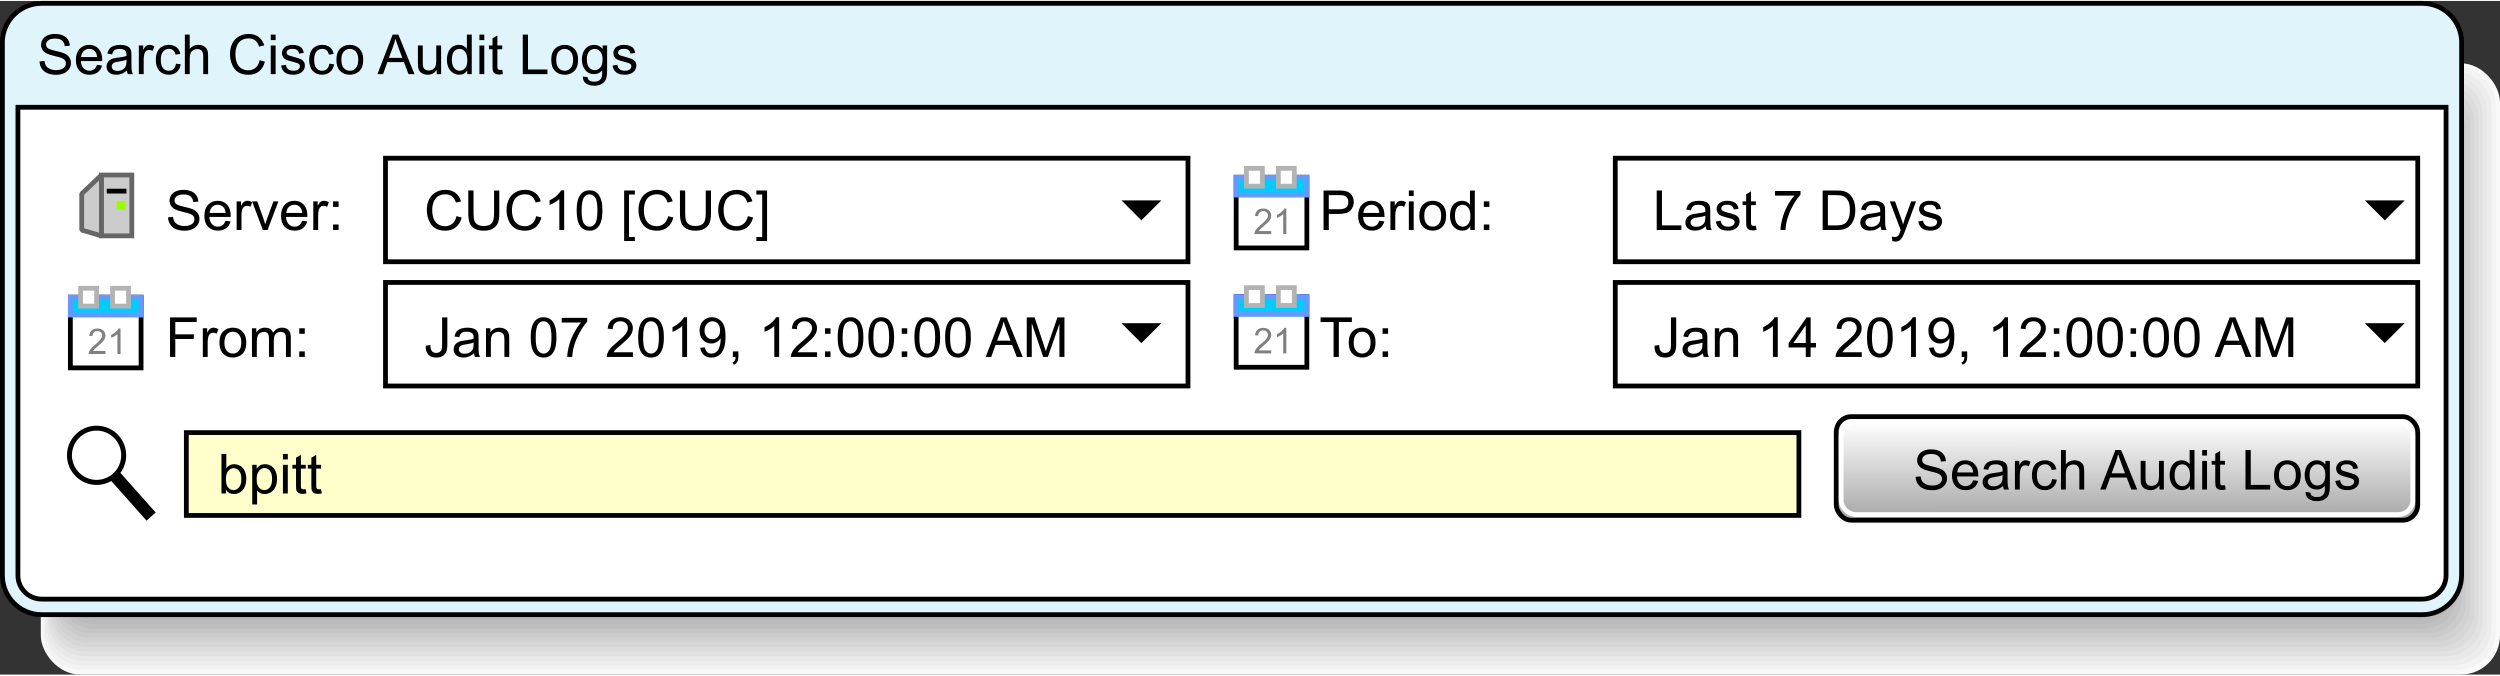 <?xml version="1.0" encoding="UTF-8"?>
<!DOCTYPE svg PUBLIC "-//W3C//DTD SVG 1.1//EN" "http://www.w3.org/Graphics/SVG/1.1/DTD/svg11.dtd">
<!-- Creator: CorelDRAW 2017 -->
<svg xmlns="http://www.w3.org/2000/svg" xml:space="preserve" width="470px" height="127px" version="1.1" style="shape-rendering:geometricPrecision; text-rendering:geometricPrecision; image-rendering:optimizeQuality; fill-rule:evenodd; clip-rule:evenodd"
viewBox="0 0 9342.71 2517.4"
 xmlns:xlink="http://www.w3.org/1999/xlink">
 <rect x="0" y="0" width="9342.71" height="2517.4" fill="#333333" stroke="none"/>
 <defs>
  <style type="text/css">
   <![CDATA[
    .str0 {stroke:black;stroke-width:17.89;stroke-miterlimit:2.613}
    .str4 {stroke:#666666;stroke-width:17.89;stroke-miterlimit:2.613}
    .str2 {stroke:#6699FF;stroke-width:17.89;stroke-miterlimit:2.613}
    .str3 {stroke:#B3B3B3;stroke-width:17.89;stroke-miterlimit:2.613}
    .str1 {stroke:white;stroke-width:17.89;stroke-miterlimit:2.613}
    .str5 {stroke:#666666;stroke-width:17.89;stroke-linejoin:bevel;stroke-miterlimit:2.613}
    .fil25 {fill:none}
    .fil33 {fill:black}
    .fil30 {fill:#00CCFF}
    .fil22 {fill:gray}
    .fil21 {fill:#868686}
    .fil20 {fill:#8C8C8C}
    .fil19 {fill:#919191}
    .fil18 {fill:#979797}
    .fil32 {fill:#99FF00}
    .fil17 {fill:#9D9D9D}
    .fil16 {fill:#A3A3A3}
    .fil15 {fill:#A8A8A8}
    .fil14 {fill:#AEAEAE}
    .fil13 {fill:#B4B4B4}
    .fil12 {fill:#BABABA}
    .fil11 {fill:#BFBFBF}
    .fil10 {fill:#C5C5C5}
    .fil9 {fill:#CBCBCB}
    .fil31 {fill:#CCCCCC}
    .fil8 {fill:#D1D1D1}
    .fil7 {fill:#D6D6D6}
    .fil6 {fill:gainsboro}
    .fil24 {fill:#E0F4FC}
    .fil5 {fill:#E2E2E2}
    .fil4 {fill:#E8E8E8}
    .fil3 {fill:#EDEDED}
    .fil2 {fill:#F3F3F3}
    .fil1 {fill:#F9F9F9}
    .fil26 {fill:#FFFFCC}
    .fil0 {fill:white}
    .fil23 {fill:white}
    .fil27 {fill:black;fill-rule:nonzero}
    .fil29 {fill:gray;fill-rule:nonzero}
    .fil28 {fill:url(#id0)}
   ]]>
  </style>
  <linearGradient id="id0" gradientUnits="userSpaceOnUse" x1="7871.02" y1="1572.82" x2="7871.11" y2="1911.42">
   <stop offset="0" style="stop-opacity:1; stop-color:white"/>
   <stop offset="1" style="stop-opacity:1; stop-color:#ADADAD"/>
  </linearGradient>
 </defs>
 <g id="Layer_x0020_1">
  <rect class="fil0" x="8.94" y="8.94" width="9190.24" height="2284.45" rx="146.5" ry="146.5"/>
  <rect class="fil1" x="152.48" y="232.95" width="9190.24" height="2284.45" rx="146.5" ry="146.5"/>
  <g id="_1342097888">
   <path class="fil2" d="M303.75 247.52c2959.48,0 5919.01,0 8878.51,0 79.51,0 144.48,64.97 144.48,144.48 0,654.58 0,1309.19 0,1963.8 0,79.46 -64.97,144.43 -144.48,144.43 -2959.5,0 -5919.03,0 -8878.51,0 -79.48,0 -144.45,-64.97 -144.45,-144.43 0,-654.61 0,-1309.22 0,-1963.8 0,-79.51 64.97,-144.48 144.45,-144.48z"/>
   <path class="fil3" d="M308.52 262.1c2953.26,0 5906.53,0 8859.79,0 78.38,0 142.44,64.05 142.44,142.43 0,645.36 0,1290.74 0,1936.15 0,78.33 -64.06,142.41 -142.44,142.41 -2953.26,0 -5906.53,0 -8859.79,0 -78.38,0 -142.44,-64.08 -142.44,-142.41 0,-645.41 0,-1290.79 0,-1936.15 0,-78.38 64.06,-142.43 142.44,-142.43z"/>
   <path class="fil4" d="M313.29 276.63c2947.01,0 5894.04,0 8841.1,0 77.25,0 140.39,63.14 140.39,140.4 0,636.15 0,1272.33 0,1908.5 0,77.23 -63.14,140.37 -140.39,140.37 -2947.06,0 -5894.09,0 -8841.1,0 -77.26,0 -140.4,-63.14 -140.4,-140.37 0,-636.17 0,-1272.35 0,-1908.5 0,-77.26 63.14,-140.4 140.4,-140.4z"/>
   <path class="fil5" d="M318.03 291.24c2940.79,0 5881.6,0 8822.41,0 76.12,0 138.35,62.22 138.35,138.35 0,626.95 0,1253.87 0,1880.84 0,76.11 -62.23,138.33 -138.35,138.33 -2940.81,0 -5881.62,0 -8822.41,0 -76.13,0 -138.35,-62.22 -138.35,-138.33 0,-626.97 0,-1253.89 0,-1880.84 0,-76.13 62.22,-138.35 138.35,-138.35z"/>
   <path class="fil6" d="M322.8 305.8c2934.56,0 5869.13,0 8803.69,0 75.02,0 136.33,61.31 136.33,136.33 0,617.72 0,1235.44 0,1853.18 0,74.98 -61.31,136.29 -136.33,136.29 -2934.56,0 -5869.13,0 -8803.69,0 -75,0 -136.31,-61.31 -136.31,-136.29 0,-617.74 0,-1235.46 0,-1853.18 0,-75.02 61.31,-136.33 136.31,-136.33z"/>
   <path class="fil7" d="M327.56 320.38c2928.32,0 5856.66,0 8784.98,0 73.9,0 134.29,60.39 134.29,134.29 0,608.49 0,1216.98 0,1825.5 0,73.87 -60.39,134.29 -134.29,134.29 -2928.32,0 -5856.66,0 -8784.98,0 -73.89,0 -134.29,-60.42 -134.29,-134.29 0,-608.52 0,-1217.01 0,-1825.5 0,-73.9 60.4,-134.29 134.29,-134.29z"/>
   <path class="fil8" d="M332.33 334.94c2922.07,0 5844.17,0 8766.29,0 72.77,0 132.24,59.47 132.24,132.24 0,599.29 0,1198.58 0,1797.86 0,72.77 -59.47,132.25 -132.24,132.25 -2922.12,0 -5844.22,0 -8766.29,0 -72.77,0 -132.25,-59.48 -132.25,-132.25 0,-599.28 0,-1198.57 0,-1797.86 0,-72.77 59.48,-132.24 132.25,-132.24z"/>
   <path class="fil9" d="M337.1 349.47c2915.85,0 5831.7,0 8747.57,0 71.67,0 130.23,58.59 130.23,130.23 0,590.06 0,1180.12 0,1770.2 0,71.64 -58.56,130.2 -130.23,130.2 -2915.87,0 -5831.72,0 -8747.57,0 -71.64,0 -130.23,-58.56 -130.23,-130.2 0,-590.08 0,-1180.14 0,-1770.2 0,-71.64 58.59,-130.23 130.23,-130.23z"/>
   <path class="fil10" d="M341.86 364.05c2909.61,0 5819.24,0 8728.86,0 70.54,0 128.19,57.65 128.19,128.19 0,580.83 0,1161.68 0,1742.54 0,70.51 -57.65,128.18 -128.19,128.18 -2909.62,0 -5819.25,0 -8728.86,0 -70.53,0 -128.18,-57.67 -128.18,-128.18 0,-580.86 0,-1161.71 0,-1742.54 0,-70.54 57.65,-128.19 128.18,-128.19z"/>
   <path class="fil11" d="M346.63 378.61c2903.36,0 5806.76,0 8710.15,0 69.43,0 126.16,56.76 126.16,126.17 0,571.6 0,1143.23 0,1714.88 0,69.38 -56.73,126.14 -126.16,126.14 -2903.39,0 -5806.79,0 -8710.15,0 -69.41,0 -126.16,-56.76 -126.16,-126.14 0,-571.65 0,-1143.28 0,-1714.88 0,-69.41 56.75,-126.17 126.16,-126.17z"/>
   <path class="fil12" d="M351.37 393.24c2897.16,0 5794.3,0 8691.48,0 68.28,0 124.1,55.81 124.1,124.1 0,562.42 0,1124.82 0,1687.24 0,68.28 -55.82,124.1 -124.1,124.1 -2897.18,0 -5794.32,0 -8691.48,0 -68.28,0 -124.1,-55.82 -124.1,-124.1 0,-562.42 0,-1124.82 0,-1687.24 0,-68.29 55.82,-124.1 124.1,-124.1z"/>
   <path class="fil13" d="M356.14 407.8c2890.91,0 5781.83,0 8672.76,0 67.18,0 122.08,54.92 122.08,122.08 0,553.19 0,1106.36 0,1659.58 0,67.16 -54.9,122.05 -122.08,122.05 -2890.93,0 -5781.85,0 -8672.76,0 -67.16,0 -122.08,-54.89 -122.08,-122.05 0,-553.22 0,-1106.39 0,-1659.58 0,-67.16 54.92,-122.08 122.08,-122.08z"/>
   <path class="fil14" d="M360.91 422.38c2884.66,0 5769.35,0 8654.05,0 66.05,0 120.03,53.98 120.03,120.04 0,543.96 0,1087.93 0,1631.92 0,66.03 -53.98,120.03 -120.03,120.03 -2884.7,0 -5769.39,0 -8654.05,0 -66.06,0 -120.04,-54 -120.04,-120.03 0,-543.99 0,-1087.96 0,-1631.92 0,-66.06 53.98,-120.04 120.04,-120.04z"/>
   <path class="fil15" d="M365.67 436.91c2878.45,0 5756.89,0 8635.34,0 64.95,0 118.01,53.1 118.01,118.02 0,534.74 0,1069.48 0,1604.26 0,64.9 -53.06,117.99 -118.01,117.99 -2878.45,0 -5756.89,0 -8635.34,0 -64.92,0 -118.01,-53.09 -118.01,-117.99 0,-534.78 0,-1069.52 0,-1604.26 0,-64.92 53.09,-118.02 118.01,-118.02z"/>
   <path class="fil16" d="M370.44 451.47c2872.2,0 5744.4,0 8616.64,0 63.82,0 115.98,52.18 115.98,115.98 0,525.53 0,1051.06 0,1576.62 0,63.8 -52.16,115.95 -115.98,115.95 -2872.24,0 -5744.44,0 -8616.64,0 -63.8,0 -115.97,-52.15 -115.97,-115.95 0,-525.56 0,-1051.09 0,-1576.62 0,-63.8 52.17,-115.98 115.97,-115.98z"/>
   <path class="fil17" d="M375.21 466.06c2865.95,0 5731.93,0 8597.92,0 62.7,0 113.94,51.25 113.94,113.93 0,516.3 0,1032.61 0,1548.93 0,62.7 -51.24,113.96 -113.94,113.96 -2865.99,0 -5731.97,0 -8597.92,0 -62.7,0 -113.96,-51.26 -113.96,-113.96 0,-516.32 0,-1032.63 0,-1548.93 0,-62.68 51.26,-113.93 113.96,-113.93z"/>
   <path class="fil18" d="M379.97 480.61c2859.73,0 5719.46,0 8579.22,0 61.59,0 111.91,50.35 111.91,111.91 0,507.08 0,1014.18 0,1521.28 0,61.57 -50.32,111.91 -111.91,111.91 -2859.76,0 -5719.49,0 -8579.22,0 -61.56,0 -111.91,-50.34 -111.91,-111.91 0,-507.1 0,-1014.2 0,-1521.28 0,-61.56 50.35,-111.91 111.91,-111.91z"/>
   <path class="fil19" d="M384.72 495.22c2853.5,0 5707.01,0 8560.52,0 60.46,0 109.87,49.43 109.87,109.87 0,497.87 0,995.72 0,1493.61 0,60.44 -49.41,109.87 -109.87,109.87 -2853.51,0 -5707.02,0 -8560.52,0 -60.44,0 -109.87,-49.43 -109.87,-109.87 0,-497.89 0,-995.74 0,-1493.61 0,-60.44 49.43,-109.87 109.87,-109.87z"/>
   <path class="fil20" d="M389.48 509.75c2847.26,0 5694.53,0 8541.83,0 59.34,0 107.83,48.52 107.83,107.83 0,488.67 0,977.31 0,1465.98 0,59.34 -48.49,107.82 -107.83,107.82 -2847.3,0 -5694.57,0 -8541.83,0 -59.31,0 -107.82,-48.48 -107.82,-107.82 0,-488.67 0,-977.31 0,-1465.98 0,-59.31 48.51,-107.83 107.82,-107.83z"/>
   <path class="fil21" d="M394.25 524.34c2841.04,0 5682.05,0 8523.12,0 58.21,0 105.78,47.59 105.78,105.78 0,479.44 0,958.85 0,1438.32 0,58.21 -47.57,105.8 -105.78,105.8 -2841.07,0 -5682.08,0 -8523.12,0 -58.21,0 -105.81,-47.59 -105.81,-105.8 0,-479.47 0,-958.88 0,-1438.32 0,-58.19 47.6,-105.78 105.81,-105.78z"/>
  </g>
  <rect class="fil22" x="295.25" y="538.89" width="8711.97" height="1618.18" rx="138.88" ry="103.77"/>
  <rect class="fil23" x="16.6" y="8.94" width="9182.6" height="2284.45" rx="146.38" ry="146.5"/>
  <path class="fil24 str0" d="M9086.36 12.89l2.82 0.68 0.28 0.1c4.13,1.08 8.2,2.3 12.19,3.75l1.27 0.45 1.69 0.63c2.95,1.13 5.84,2.37 8.71,3.67l2.72 1.29 0.14 0.07 2.8 1.38 0.26 0.12 2.51 1.34 0.61 0.33c3.47,1.9 6.83,3.92 10.17,6.08l1.9 1.27 0.68 0.47 2.23 1.55 0.33 0.23 2.51 1.83 0.02 0 2.45 1.91 0.32 0.25 2.12 1.69c3.19,2.63 6.29,5.41 9.3,8.27l1.76 1.71 0.44 0.47 2.02 2.05 0.17 0.18 2.09 2.28 2.09 2.33 0.37 0.42 1.65 1.95 0.65 0.75 1.32 1.64 0.87 1.11 1.05 1.34 1.11 1.45 0.77 1.03 1.29 1.81 0.54 0.73 1.48 2.18 0.29 0.4 1.69 2.54 0.02 0.07 1.67 2.65 0.16 0.28 1.43 2.4 0.38 0.63 1.17 2.09 0.54 1.01 0.94 1.76 0.73 1.37 0.7 1.41 0.87 1.78 0.52 1.03 1.03 2.19 0.29 0.68 1.12 2.58 0.14 0.31 1.18 2.93 0.04 0.07 1.11 2.87 0.16 0.47 0.92 2.51 0.28 0.87 0.73 2.13 0.4 1.3 0.54 1.76 0.49 1.69 0.38 1.36 0.56 2.11 0.26 0.99 0.61 2.53 0.14 0.59 0.63 2.96 0.05 0.16 0.59 3.17 0.04 0.26 0.52 2.94 0.09 0.68 0.38 2.53 0.14 1.11 0.24 2.11 0.18 1.55 0.17 1.72 0.16 1.97 0.1 1.31 0.02 0.28 0.16 3.01 0.1 2.87 0 0.44 0.05 3.34 0 241.85 0 1749.59c0,80.61 -65.89,146.5 -146.5,146.5l-8897.22 0c-80.62,0 -146.5,-65.89 -146.5,-146.5l0 -1749.59 0 -241.85 0.04 -3.34 0 -0.44 0.1 -2.87 0.16 -3.01 0.03 -0.28 0.09 -1.31 0.16 -1.97 0.17 -1.72 0.16 -1.55 0.26 -2.11 0.14 -1.11 0.38 -2.53 0.09 -0.68 0.52 -2.94 0.04 -0.26 0.59 -3.17 0.05 -0.16 0.63 -2.96 0.14 -0.59 0.61 -2.53 0.26 -0.99 0.54 -2.11 0.4 -1.36 0.49 -1.69 0.54 -1.76 0.4 -1.3 0.73 -2.13 0.28 -0.87 0.92 -2.51 0.16 -0.47 1.11 -2.87 0.04 -0.07 1.18 -2.93 0.14 -0.31 1.13 -2.58 0.28 -0.68 1.03 -2.19 0.52 -1.03 0.87 -1.78 0.7 -1.41 0.73 -1.37 0.94 -1.76 0.54 -1.01 1.17 -2.09 0.38 -0.63 1.43 -2.4 0.16 -0.28 1.67 -2.65 0.03 -0.07 1.69 -2.54 0.28 -0.4 1.48 -2.18 0.54 -0.73 1.29 -1.81 0.77 -1.03 1.11 -1.45 1.05 -1.34 0.87 -1.11 1.32 -1.64 0.63 -0.75 1.67 -1.95 0.37 -0.42 2.09 -2.33 2.09 -2.28 0.17 -0.18 2.02 -2.05 0.44 -0.47 1.77 -1.71c3,-2.89 6.08,-5.66 9.29,-8.27l2.12 -1.69 0.33 -0.25 2.44 -1.91 0.02 0 2.51 -1.83 0.33 -0.23 2.23 -1.55 0.68 -0.47 1.91 -1.27c3.31,-2.18 6.69,-4.18 10.14,-6.08l0.63 -0.33 2.52 -1.34 0.25 -0.12 2.8 -1.38 0.14 -0.07 2.72 -1.29c2.87,-1.3 5.76,-2.54 8.72,-3.67l1.69 -0.63 1.26 -0.45c4,-1.45 8.06,-2.67 12.19,-3.75l0.28 -0.1 2.82 -0.68c10.82,-2.56 22.07,-3.94 33.7,-3.94l8897.22 0c11.6,0 22.84,1.36 33.69,3.94zm54.78 384.41l-9074.17 0 0 1749.59c0,48.67 39.8,88.47 88.48,88.47l8897.22 0c48.67,0 88.47,-39.8 88.47,-88.47l0 -1749.59z"/>
  <rect class="fil25 str0" x="1440.66" y="587.64" width="2998.92" height="386.97"/>
  <rect class="fil26 str0" x="696.34" y="1613.09" width="6026.28" height="309.55"/>
  <rect class="fil25 str0" x="1440.66" y="1051.99" width="2998.92" height="386.97"/>
  <rect class="fil25 str0" x="6036.4" y="587.64" width="2998.92" height="386.97"/>
  <rect class="fil25 str0" x="6036.4" y="1051.99" width="2998.92" height="386.97"/>
  <path class="fil27" d="M147.84 226.01l18.36 -1.65c0.87,7.42 2.89,13.53 6.08,18.29 3.2,4.75 8.15,8.6 14.87,11.56 6.69,2.93 14.25,4.39 22.65,4.39 7.45,0 14.02,-1.08 19.73,-3.34 5.7,-2.23 9.93,-5.28 12.73,-9.15 2.77,-3.9 4.18,-8.13 4.18,-12.66 0,-4.6 -1.34,-8.64 -4.02,-12.12 -2.68,-3.42 -7.11,-6.31 -13.31,-8.68 -3.95,-1.53 -12.71,-3.93 -26.3,-7.19 -13.57,-3.26 -23.06,-6.34 -28.49,-9.23 -7.06,-3.71 -12.28,-8.31 -15.73,-13.78 -3.45,-5.45 -5.19,-11.62 -5.19,-18.39 0,-7.49 2.14,-14.46 6.37,-20.94 4.22,-6.48 10.37,-11.41 18.52,-14.77 8.13,-3.38 17.17,-5.05 27.1,-5.05 10.94,0 20.59,1.74 28.95,5.28 8.36,3.5 14.8,8.69 19.28,15.57 4.51,6.86 6.93,14.63 7.26,23.29l-18.77 1.44c-1,-9.33 -4.41,-16.37 -10.21,-21.11 -5.8,-4.79 -14.39,-7.16 -25.76,-7.16 -11.81,0 -20.45,2.18 -25.85,6.5 -5.4,4.34 -8.1,9.56 -8.1,15.69 0,5.28 1.92,9.65 5.73,13.1 3.78,3.4 13.59,6.92 29.47,10.52 15.87,3.59 26.79,6.74 32.68,9.41 8.57,3.95 14.94,8.95 19.02,15.03 4.09,6.04 6.13,13.03 6.13,20.92 0,7.89 -2.23,15.24 -6.74,22.19 -4.51,6.95 -10.94,12.33 -19.37,16.18 -8.41,3.85 -17.87,5.78 -28.41,5.78 -13.34,0 -24.52,-1.95 -33.53,-5.83 -9.04,-3.89 -16.09,-9.74 -21.21,-17.58 -5.16,-7.8 -7.84,-16.63 -8.12,-26.51z"/>
  <path id="1" class="fil27" d="M362.6 238.8l18.76 2.49c-2.91,10.9 -8.38,19.37 -16.37,25.41 -7.96,6.01 -18.15,9.04 -30.55,9.04 -15.61,0 -27.99,-4.81 -37.14,-14.44 -9.14,-9.6 -13.72,-23.11 -13.72,-40.48 0,-17.94 4.6,-31.89 13.86,-41.8 9.25,-9.93 21.25,-14.89 35.99,-14.89 14.28,0 25.93,4.84 34.97,14.59 9.04,9.72 13.57,23.41 13.57,41.04 0,1.06 -0.02,2.68 -0.09,4.81l-79.72 0c0.68,11.72 3.99,20.74 9.95,26.96 5.97,6.22 13.41,9.35 22.33,9.35 6.62,0 12.31,-1.76 16.98,-5.26 4.7,-3.5 8.43,-9.11 11.18,-16.82zm-59.41 -29.09l59.59 0c-0.77,-8.99 -3.07,-15.73 -6.83,-20.24 -5.73,-6.97 -13.24,-10.5 -22.42,-10.5 -8.32,0 -15.29,2.8 -20.97,8.36 -5.64,5.57 -8.76,13.04 -9.37,22.38z"/>
  <path id="2" class="fil27" d="M474.23 260.05c-6.74,5.73 -13.25,9.77 -19.47,12.14 -6.22,2.38 -12.89,3.55 -20.03,3.55 -11.76,0 -20.8,-2.86 -27.14,-8.59 -6.32,-5.71 -9.49,-13.04 -9.49,-21.96 0,-5.21 1.22,-10 3.59,-14.32 2.4,-4.35 5.52,-7.77 9.37,-10.38 3.9,-2.63 8.22,-4.6 13.08,-5.97 3.57,-0.91 8.97,-1.8 16.16,-2.7 14.65,-1.71 25.47,-3.82 32.38,-6.22 0.07,-2.49 0.09,-4.06 0.09,-4.72 0,-7.35 -1.71,-12.54 -5.14,-15.57 -4.65,-4.08 -11.55,-6.12 -20.71,-6.12 -8.55,0 -14.89,1.52 -18.93,4.5 -4.11,2.99 -7.09,8.29 -9.04,15.92l-17.75 -2.46c1.62,-7.61 4.27,-13.76 7.98,-18.43 3.71,-4.68 9.07,-8.27 16.09,-10.81 6.97,-2.51 15.12,-3.78 24.35,-3.78 9.13,0 16.6,1.06 22.33,3.24 5.7,2.16 9.93,4.84 12.63,8.11 2.68,3.26 4.56,7.39 5.66,12.37 0.59,3.1 0.89,8.66 0.89,16.67l0 24.07c0,16.81 0.38,27.45 1.15,31.93 0.71,4.51 2.23,8.81 4.42,12.94l-18.97 0c-1.81,-3.83 -2.99,-8.29 -3.5,-13.41zm-1.46 -40.22c-6.6,2.68 -16.48,4.96 -29.7,6.81 -7.49,1.06 -12.78,2.25 -15.88,3.62 -3.1,1.34 -5.47,3.28 -7.16,5.82 -1.67,2.58 -2.53,5.45 -2.53,8.59 0,4.79 1.83,8.81 5.49,12 3.69,3.22 9.04,4.82 16.11,4.82 6.97,0 13.2,-1.51 18.67,-4.56 5.42,-3.03 9.44,-7.18 12,-12.44 1.94,-4.11 2.91,-10.12 2.91,-18.06l0.09 -6.6z"/>
  <path id="3" class="fil27" d="M518.82 273.46l0 -107.05 16.29 0 0 16.39c4.16,-7.61 8.01,-12.61 11.56,-15.03 3.54,-2.44 7.42,-3.64 11.64,-3.64 6.13,0 12.35,1.93 18.67,5.73l-6.46 16.77c-4.39,-2.49 -8.8,-3.73 -13.19,-3.73 -3.95,0 -7.49,1.22 -10.64,3.59 -3.12,2.37 -5.35,5.66 -6.69,9.88 -2.02,6.44 -3.03,13.48 -3.03,21.16l0 55.93 -18.15 0z"/>
  <path id="4" class="fil27" d="M657.64 234.27l17.73 2.47c-1.95,12.21 -6.91,21.74 -14.91,28.64 -8.01,6.91 -17.87,10.36 -29.54,10.36 -14.61,0 -26.37,-4.79 -35.25,-14.35 -8.9,-9.55 -13.34,-23.24 -13.34,-41.04 0,-11.56 1.93,-21.63 5.76,-30.29 3.8,-8.64 9.62,-15.12 17.47,-19.42 7.79,-4.35 16.29,-6.51 25.5,-6.51 11.6,0 21.11,2.92 28.46,8.81 7.39,5.87 12.14,14.23 14.2,25.03l-17.54 2.68c-1.66,-7.19 -4.62,-12.59 -8.92,-16.23 -4.27,-3.61 -9.42,-5.45 -15.47,-5.45 -9.16,0 -16.58,3.29 -22.31,9.82 -5.71,6.55 -8.57,16.88 -8.57,31.04 0,14.37 2.75,24.8 8.24,31.28 5.54,6.5 12.73,9.77 21.56,9.77 7.16,0 13.1,-2.16 17.84,-6.53 4.79,-4.35 7.82,-11.04 9.09,-20.08z"/>
  <path id="5" class="fil27" d="M690.84 273.46l0 -147.69 18.15 0 0 53.16c8.43,-9.89 19.05,-14.8 31.91,-14.8 7.87,0 14.7,1.55 20.55,4.68 5.82,3.12 9.98,7.42 12.49,12.93 2.51,5.5 3.73,13.51 3.73,23.96l0 67.76 -18.15 0 0 -67.69c0,-9.04 -1.95,-15.64 -5.84,-19.78 -3.92,-4.13 -9.42,-6.17 -16.56,-6.17 -5.33,0 -10.35,1.36 -15.07,4.16 -4.7,2.77 -8.03,6.55 -10.08,11.34 -1.99,4.74 -2.98,11.31 -2.98,19.7l0 58.44 -18.15 0z"/>
  <path id="6" class="fil27" d="M970.36 221.66l19.58 4.93c-4.08,16.06 -11.43,28.28 -22.07,36.7 -10.61,8.41 -23.62,12.64 -38.98,12.64 -15.87,0 -28.81,-3.22 -38.79,-9.72 -9.95,-6.46 -17.51,-15.85 -22.7,-28.13 -5.19,-12.31 -7.82,-25.48 -7.82,-39.57 0,-15.36 2.93,-28.76 8.8,-40.22 5.87,-11.46 14.23,-20.15 25.06,-26.09 10.85,-5.96 22.77,-8.9 35.76,-8.9 14.79,0 27.19,3.73 37.24,11.27 10.07,7.51 17.09,18.08 21.04,31.7l-19.19 4.53c-3.4,-10.73 -8.38,-18.57 -14.88,-23.46 -6.51,-4.9 -14.68,-7.34 -24.54,-7.34 -11.32,0 -20.8,2.72 -28.41,8.14 -7.59,5.43 -12.96,12.75 -16.02,21.91 -3.1,9.18 -4.65,18.62 -4.65,28.37 0,12.54 1.84,23.5 5.48,32.85 3.63,9.39 9.32,16.36 17.02,21.01 7.7,4.65 16.01,6.95 24.98,6.95 10.95,0 20.15,-3.17 27.71,-9.46 7.56,-6.32 12.7,-15.66 15.38,-28.11z"/>
  <path id="7" class="fil27" d="M1011.85 146.38l0 -20.61 18.15 0 0 20.61 -18.15 0zm0 127.08l0 -107.05 18.15 0 0 107.05 -18.15 0z"/>
  <path id="8" class="fil27" d="M1050.46 241.48l17.96 -2.89c0.98,7.19 3.8,12.71 8.41,16.56 4.62,3.8 11.08,5.73 19.32,5.73 8.36,0 14.56,-1.69 18.6,-5.1 4.04,-3.36 6.06,-7.35 6.06,-11.93 0,-4.08 -1.84,-7.32 -5.43,-9.65 -2.56,-1.62 -8.73,-3.64 -18.57,-6.15 -13.27,-3.33 -22.45,-6.22 -27.62,-8.67 -5.12,-2.48 -8.99,-5.84 -11.64,-10.19 -2.66,-4.29 -3.99,-9.06 -3.99,-14.3 0,-4.76 1.1,-9.18 3.26,-13.22 2.21,-4.06 5.16,-7.44 8.9,-10.12 2.82,-2.06 6.67,-3.8 11.53,-5.26 4.88,-1.43 10.07,-2.16 15.64,-2.16 8.38,0 15.75,1.2 22.07,3.64 6.36,2.42 11.03,5.71 14.06,9.84 2.99,4.16 5.1,9.7 6.23,16.65l-17.76 2.47c-0.77,-5.57 -3.12,-9.94 -6.97,-13.06 -3.85,-3.15 -9.27,-4.7 -16.32,-4.7 -8.29,0 -14.23,1.39 -17.77,4.14 -3.55,2.74 -5.33,5.98 -5.33,9.67 0,2.33 0.72,4.46 2.2,6.34 1.48,1.93 3.78,3.55 6.93,4.81 1.83,0.71 7.11,2.26 15.99,4.65 12.8,3.41 21.72,6.23 26.82,8.39 5.09,2.18 9.08,5.37 11.97,9.48 2.91,4.18 4.37,9.32 4.37,15.52 0,6.02 -1.76,11.7 -5.31,17.03 -3.54,5.33 -8.62,9.44 -15.26,12.37 -6.67,2.91 -14.21,4.37 -22.59,4.37 -13.88,0 -24.51,-2.89 -31.79,-8.64 -7.31,-5.78 -11.93,-14.3 -13.97,-25.62z"/>
  <path id="9" class="fil27" d="M1230.74 234.27l17.73 2.47c-1.95,12.21 -6.9,21.74 -14.91,28.64 -8,6.91 -17.87,10.36 -29.54,10.36 -14.6,0 -26.37,-4.79 -35.24,-14.35 -8.9,-9.55 -13.34,-23.24 -13.34,-41.04 0,-11.56 1.93,-21.63 5.75,-30.29 3.81,-8.64 9.63,-15.12 17.47,-19.42 7.8,-4.35 16.3,-6.51 25.5,-6.51 11.6,0 21.11,2.92 28.46,8.81 7.4,5.87 12.14,14.23 14.21,25.03l-17.54 2.68c-1.67,-7.19 -4.63,-12.59 -8.92,-16.23 -4.28,-3.61 -9.42,-5.45 -15.48,-5.45 -9.16,0 -16.58,3.29 -22.31,9.82 -5.7,6.55 -8.57,16.88 -8.57,31.04 0,14.37 2.75,24.8 8.25,31.28 5.54,6.5 12.72,9.77 21.55,9.77 7.16,0 13.1,-2.16 17.85,-6.53 4.79,-4.35 7.82,-11.04 9.08,-20.08z"/>
  <path id="10" class="fil27" d="M1257.14 219.93c0,-19.78 5.49,-34.4 16.53,-43.94 9.18,-7.91 20.43,-11.86 33.67,-11.86 14.68,0 26.7,4.82 36.04,14.44 9.33,9.58 14,22.9 14,39.85 0,13.76 -2.04,24.54 -6.18,32.43 -4.13,7.87 -10.14,13.97 -18.05,18.34 -7.87,4.37 -16.51,6.55 -25.81,6.55 -15,0 -27.1,-4.79 -36.35,-14.37 -9.25,-9.6 -13.85,-23.41 -13.85,-41.44zm18.57 0.04c0,13.67 2.98,23.93 8.97,30.69 6.01,6.81 13.55,10.22 22.66,10.22 8.99,0 16.48,-3.41 22.52,-10.24 5.96,-6.86 8.97,-17.26 8.97,-31.26 0,-13.19 -3.03,-23.19 -9.04,-29.98 -6.04,-6.81 -13.53,-10.21 -22.45,-10.21 -9.11,0 -16.65,3.38 -22.66,10.14 -5.99,6.79 -8.97,16.98 -8.97,30.64z"/>
  <path id="11" class="fil27" d="M1410.68 273.46l56.66 -147.69 21.49 0 60.13 147.69 -22.26 0 -17.07 -44.75 -62.2 0 -16.02 44.75 -20.73 0zm42.5 -60.65l50.32 0 -15.4 -40.95c-4.65,-12.45 -8.15,-22.71 -10.59,-30.83 -2.02,9.63 -4.74,19.09 -8.15,28.43l-16.18 43.35z"/>
  <path id="12" class="fil27" d="M1632.13 273.46l0 -15.92c-8.31,12.14 -19.6,18.2 -33.86,18.2 -6.29,0 -12.18,-1.22 -17.63,-3.62 -5.47,-2.44 -9.54,-5.47 -12.19,-9.11 -2.63,-3.68 -4.51,-8.14 -5.56,-13.45 -0.73,-3.57 -1.11,-9.21 -1.11,-16.91l0 -66.24 18.15 0 0 59.22c0,9.46 0.38,15.85 1.11,19.11 1.12,4.79 3.54,8.5 7.25,11.23 3.69,2.7 8.22,4.08 13.65,4.08 5.44,0 10.52,-1.38 15.26,-4.15 4.76,-2.8 8.12,-6.6 10.12,-11.39 1.95,-4.77 2.96,-11.76 2.96,-20.87l0 -57.23 18.15 0 0 107.05 -16.3 0z"/>
  <path id="13" class="fil27" d="M1746.04 273.46l0 -13.57c-6.79,10.54 -16.74,15.85 -29.92,15.85 -8.52,0 -16.36,-2.35 -23.48,-7.07 -7.16,-4.67 -12.68,-11.22 -16.64,-19.63 -3.93,-8.4 -5.88,-18.08 -5.88,-29 0,-10.66 1.79,-20.33 5.34,-29.02 3.56,-8.66 8.89,-15.33 16.01,-19.94 7.09,-4.65 15.05,-6.95 23.83,-6.95 6.46,0 12.21,1.39 17.21,4.09 5.03,2.72 9.12,6.29 12.29,10.66l0 -53.11 18.15 0 0 147.69 -16.91 0zm-57.34 -53.39c0,13.69 2.89,23.9 8.69,30.66 5.77,6.79 12.61,10.15 20.5,10.15 7.93,0 14.67,-3.24 20.24,-9.7 5.54,-6.46 8.31,-16.32 8.31,-29.59 0,-14.58 -2.82,-25.31 -8.48,-32.14 -5.63,-6.86 -12.63,-10.26 -20.92,-10.26 -8.08,0 -14.82,3.26 -20.24,9.83 -5.4,6.58 -8.1,16.91 -8.1,31.05z"/>
  <path id="14" class="fil27" d="M1791.66 146.38l0 -20.61 18.15 0 0 20.61 -18.15 0zm0 127.08l0 -107.05 18.15 0 0 107.05 -18.15 0z"/>
  <path id="15" class="fil27" d="M1876.9 257.26l2.47 16.04c-5.1,1.05 -9.65,1.59 -13.65,1.59 -6.57,0 -11.64,-1.01 -15.31,-3.12 -3.59,-2.09 -6.15,-4.81 -7.63,-8.22 -1.48,-3.4 -2.18,-10.54 -2.18,-21.44l0 -61.68 -13.41 0 0 -14.02 13.41 0 0 -26.49 18.15 -10.89 0 37.38 18.15 0 0 14.02 -18.15 0 0 62.72c0,5.19 0.3,8.52 0.96,10 0.61,1.48 1.65,2.63 3.08,3.52 1.45,0.87 3.52,1.32 6.2,1.32 1.99,0 4.65,-0.24 7.91,-0.73z"/>
  <polygon id="16" class="fil27" points="1953.57,273.46 1953.57,125.77 1973.17,125.77 1973.17,256.13 2045.78,256.13 2045.78,273.46 "/>
  <path id="17" class="fil27" d="M2060.05 219.93c0,-19.78 5.5,-34.4 16.53,-43.94 9.19,-7.91 20.43,-11.86 33.68,-11.86 14.67,0 26.69,4.82 36.04,14.44 9.32,9.58 14,22.9 14,39.85 0,13.76 -2.05,24.54 -6.18,32.43 -4.13,7.87 -10.14,13.97 -18.06,18.34 -7.86,4.37 -16.5,6.55 -25.8,6.55 -15.01,0 -27.1,-4.79 -36.35,-14.37 -9.25,-9.6 -13.86,-23.41 -13.86,-41.44zm18.58 0.04c0,13.67 2.98,23.93 8.97,30.69 6.01,6.81 13.55,10.22 22.66,10.22 8.99,0 16.48,-3.41 22.52,-10.24 5.96,-6.86 8.97,-17.26 8.97,-31.26 0,-13.19 -3.03,-23.19 -9.05,-29.98 -6.03,-6.81 -13.52,-10.21 -22.44,-10.21 -9.11,0 -16.65,3.38 -22.66,10.14 -5.99,6.79 -8.97,16.98 -8.97,30.64z"/>
  <path id="18" class="fil27" d="M2178.26 282.34l17.54 2.46c0.7,5.45 2.77,9.4 6.15,11.91 4.49,3.33 10.64,5.02 18.46,5.02 8.38,0 14.88,-1.69 19.46,-5.02 4.56,-3.34 7.66,-8.06 9.28,-14.07 0.91,-3.68 1.36,-11.41 1.31,-23.2 -7.96,9.35 -17.82,14.02 -29.65,14.02 -14.7,0 -26.11,-5.28 -34.17,-15.92 -8.08,-10.59 -12.09,-23.31 -12.09,-38.13 0,-10.22 1.85,-19.63 5.52,-28.25 3.68,-8.64 9.04,-15.26 16.06,-19.98 7.02,-4.7 15.26,-7.05 24.75,-7.05 12.63,0 23.03,5.17 31.23,15.48l0 -13.2 16.69 0 0 92.45c0,16.67 -1.67,28.46 -5.07,35.41 -3.38,6.95 -8.78,12.44 -16.11,16.46 -7.35,4.01 -16.39,6.06 -27.12,6.06 -12.75,0 -23.03,-2.87 -30.88,-8.6 -7.86,-5.7 -11.64,-14.35 -11.36,-25.85zm14.84 -64.22c0,13.99 2.79,24.18 8.36,30.62 5.61,6.43 12.58,9.67 20.97,9.67 8.36,0 15.33,-3.19 21.01,-9.6 5.64,-6.39 8.46,-16.44 8.46,-30.11 0,-13.07 -2.92,-22.94 -8.74,-29.58 -5.8,-6.62 -12.82,-9.93 -20.99,-9.93 -8.1,0 -14.94,3.26 -20.62,9.81 -5.63,6.53 -8.45,16.23 -8.45,29.12z"/>
  <path id="19" class="fil27" d="M2289.09 241.48l17.96 -2.89c0.99,7.19 3.81,12.71 8.41,16.56 4.62,3.8 11.08,5.73 19.32,5.73 8.36,0 14.56,-1.69 18.6,-5.1 4.04,-3.36 6.06,-7.35 6.06,-11.93 0,-4.08 -1.83,-7.32 -5.42,-9.65 -2.56,-1.62 -8.74,-3.64 -18.58,-6.15 -13.27,-3.33 -22.45,-6.22 -27.61,-8.67 -5.12,-2.48 -9,-5.84 -11.65,-10.19 -2.65,-4.29 -3.99,-9.06 -3.99,-14.3 0,-4.76 1.1,-9.18 3.26,-13.22 2.21,-4.06 5.17,-7.44 8.9,-10.12 2.82,-2.06 6.67,-3.8 11.53,-5.26 4.89,-1.43 10.08,-2.16 15.64,-2.16 8.38,0 15.76,1.2 22.07,3.64 6.37,2.42 11.04,5.71 14.07,9.84 2.98,4.16 5.09,9.7 6.22,16.65l-17.75 2.47c-0.78,-5.57 -3.12,-9.94 -6.98,-13.06 -3.85,-3.15 -9.27,-4.7 -16.31,-4.7 -8.29,0 -14.23,1.39 -17.78,4.14 -3.55,2.74 -5.33,5.98 -5.33,9.67 0,2.33 0.73,4.46 2.21,6.34 1.48,1.93 3.78,3.55 6.92,4.81 1.84,0.71 7.12,2.26 15.99,4.65 12.8,3.41 21.72,6.23 26.82,8.39 5.1,2.18 9.09,5.37 11.98,9.48 2.91,4.18 4.36,9.32 4.36,15.52 0,6.02 -1.76,11.7 -5.3,17.03 -3.55,5.33 -8.62,9.44 -15.27,12.37 -6.67,2.91 -14.2,4.37 -22.59,4.37 -13.87,0 -24.51,-2.89 -31.79,-8.64 -7.3,-5.78 -11.93,-14.3 -13.97,-25.62z"/>
  <path class="fil27" d="M628.03 808.6l18.36 -1.64c0.87,7.42 2.89,13.52 6.08,18.29 3.2,4.74 8.15,8.59 14.87,11.55 6.69,2.94 14.25,4.39 22.66,4.39 7.44,0 14.01,-1.08 19.72,-3.33 5.71,-2.23 9.93,-5.29 12.73,-9.16 2.77,-3.9 4.18,-8.13 4.18,-12.66 0,-4.6 -1.34,-8.64 -4.02,-12.11 -2.68,-3.43 -7.11,-6.32 -13.31,-8.69 -3.95,-1.53 -12.71,-3.92 -26.3,-7.19 -13.57,-3.26 -23.06,-6.34 -28.48,-9.23 -7.07,-3.71 -12.29,-8.31 -15.74,-13.78 -3.45,-5.45 -5.19,-11.62 -5.19,-18.38 0,-7.49 2.14,-14.47 6.37,-20.95 4.22,-6.48 10.38,-11.41 18.52,-14.77 8.13,-3.38 17.17,-5.05 27.1,-5.05 10.94,0 20.59,1.74 28.95,5.29 8.36,3.49 14.8,8.68 19.28,15.56 4.51,6.86 6.93,14.63 7.26,23.3l-18.76 1.43c-1.01,-9.32 -4.42,-16.37 -10.22,-21.11 -5.8,-4.79 -14.39,-7.16 -25.76,-7.16 -11.81,0 -20.45,2.18 -25.85,6.5 -5.4,4.35 -8.1,9.56 -8.1,15.69 0,5.28 1.92,9.65 5.73,13.1 3.78,3.4 13.59,6.93 29.47,10.52 15.87,3.59 26.79,6.74 32.68,9.42 8.57,3.94 14.94,8.94 19.02,15.02 4.09,6.04 6.13,13.04 6.13,20.93 0,7.89 -2.23,15.23 -6.74,22.19 -4.51,6.95 -10.94,12.32 -19.37,16.17 -8.41,3.85 -17.87,5.78 -28.41,5.78 -13.34,0 -24.52,-1.95 -33.53,-5.82 -9.04,-3.9 -16.09,-9.75 -21.21,-17.59 -5.16,-7.8 -7.84,-16.63 -8.12,-26.51z"/>
  <path id="1" class="fil27" d="M842.79 821.4l18.76 2.49c-2.91,10.89 -8.38,19.37 -16.37,25.4 -7.96,6.01 -18.15,9.04 -30.55,9.04 -15.61,0 -27.99,-4.81 -37.14,-14.44 -9.14,-9.6 -13.72,-23.1 -13.72,-40.48 0,-17.94 4.61,-31.89 13.86,-41.8 9.25,-9.93 21.25,-14.88 35.99,-14.88 14.28,0 25.93,4.83 34.97,14.58 9.04,9.72 13.57,23.41 13.57,41.04 0,1.06 -0.02,2.68 -0.09,4.82l-79.72 0c0.68,11.71 3.99,20.73 9.95,26.95 5.97,6.23 13.41,9.35 22.33,9.35 6.63,0 12.31,-1.76 16.98,-5.26 4.7,-3.5 8.43,-9.11 11.18,-16.81zm-59.41 -29.1l59.6 0c-0.78,-8.99 -3.08,-15.73 -6.84,-20.24 -5.73,-6.97 -13.24,-10.49 -22.42,-10.49 -8.31,0 -15.29,2.79 -20.97,8.36 -5.64,5.56 -8.76,13.03 -9.37,22.37z"/>
  <path id="2" class="fil27" d="M884.28 856.05l0 -107.05 16.3 0 0 16.39c4.15,-7.6 8,-12.61 11.55,-15.02 3.54,-2.45 7.42,-3.64 11.64,-3.64 6.13,0 12.36,1.92 18.67,5.73l-6.46 16.76c-4.39,-2.49 -8.8,-3.73 -13.19,-3.73 -3.95,0 -7.49,1.22 -10.64,3.59 -3.12,2.37 -5.35,5.66 -6.69,9.89 -2.02,6.43 -3.03,13.47 -3.03,21.15l0 55.93 -18.15 0z"/>
  <path id="3" class="fil27" d="M982.43 856.05l-40.41 -107.05 19.44 0 22.9 64.11c2.46,6.92 4.76,14.11 6.88,21.55 1.59,-5.63 3.85,-12.39 6.76,-20.33l23.79 -65.33 18.64 0 -40.53 107.05 -17.47 0z"/>
  <path id="4" class="fil27" d="M1129.33 821.4l18.76 2.49c-2.91,10.89 -8.38,19.37 -16.37,25.4 -7.96,6.01 -18.15,9.04 -30.54,9.04 -15.62,0 -27.99,-4.81 -37.15,-14.44 -9.14,-9.6 -13.72,-23.1 -13.72,-40.48 0,-17.94 4.61,-31.89 13.86,-41.8 9.25,-9.93 21.25,-14.88 36,-14.88 14.27,0 25.92,4.83 34.96,14.58 9.04,9.72 13.57,23.41 13.57,41.04 0,1.06 -0.02,2.68 -0.09,4.82l-79.72 0c0.68,11.71 3.99,20.73 9.95,26.95 5.97,6.23 13.41,9.35 22.34,9.35 6.62,0 12.3,-1.76 16.97,-5.26 4.7,-3.5 8.43,-9.11 11.18,-16.81zm-59.41 -29.1l59.6 0c-0.78,-8.99 -3.08,-15.73 -6.84,-20.24 -5.73,-6.97 -13.24,-10.49 -22.42,-10.49 -8.31,0 -15.29,2.79 -20.97,8.36 -5.63,5.56 -8.76,13.03 -9.37,22.37z"/>
  <path id="5" class="fil27" d="M1170.82 856.05l0 -107.05 16.3 0 0 16.39c4.15,-7.6 8,-12.61 11.55,-15.02 3.54,-2.45 7.42,-3.64 11.65,-3.64 6.12,0 12.35,1.92 18.66,5.73l-6.45 16.76c-4.4,-2.49 -8.81,-3.73 -13.2,-3.73 -3.95,0 -7.49,1.22 -10.64,3.59 -3.12,2.37 -5.35,5.66 -6.69,9.89 -2.02,6.43 -3.03,13.47 -3.03,21.15l0 55.93 -18.15 0z"/>
  <path id="6" class="fil27" d="M1244.67 769.62l0 -20.62 20.62 0 0 20.62 -20.62 0zm0 86.43l0 -20.61 20.62 0 0 20.61 -20.62 0z"/>
  <path class="fil27" d="M4946.2 856.05l0 -147.69 55.77 0c9.81,0 17.3,0.47 22.49,1.41 7.26,1.19 13.34,3.5 18.25,6.88 4.93,3.4 8.87,8.14 11.86,14.23 3,6.08 4.48,12.79 4.48,20.12 0,12.49 -3.99,23.13 -12,31.79 -7.98,8.69 -22.45,13.04 -43.34,13.04l-37.9 0 0 60.22 -19.61 0zm19.61 -77.55l38.15 0c12.66,0 21.61,-2.35 26.94,-7.05 5.28,-4.72 7.93,-11.32 7.93,-19.89 0,-6.15 -1.55,-11.43 -4.67,-15.85 -3.12,-4.39 -7.25,-7.3 -12.35,-8.71 -3.29,-0.87 -9.39,-1.31 -18.22,-1.31l-37.78 0 0 52.81z"/>
  <path id="1" class="fil27" d="M5154.57 821.4l18.76 2.49c-2.91,10.89 -8.38,19.37 -16.36,25.4 -7.96,6.01 -18.15,9.04 -30.55,9.04 -15.62,0 -27.99,-4.81 -37.15,-14.44 -9.13,-9.6 -13.71,-23.1 -13.71,-40.48 0,-17.94 4.6,-31.89 13.85,-41.8 9.25,-9.93 21.25,-14.88 36,-14.88 14.28,0 25.92,4.83 34.96,14.58 9.04,9.72 13.57,23.41 13.57,41.04 0,1.06 -0.02,2.68 -0.09,4.82l-79.72 0c0.68,11.71 3.99,20.73 9.96,26.95 5.96,6.23 13.41,9.35 22.33,9.35 6.62,0 12.3,-1.76 16.98,-5.26 4.69,-3.5 8.43,-9.11 11.17,-16.81zm-59.4 -29.1l59.59 0c-0.77,-8.99 -3.08,-15.73 -6.83,-20.24 -5.73,-6.97 -13.25,-10.49 -22.43,-10.49 -8.31,0 -15.28,2.79 -20.97,8.36 -5.63,5.56 -8.75,13.03 -9.36,22.37z"/>
  <path id="2" class="fil27" d="M5196.06 856.05l0 -107.05 16.3 0 0 16.39c4.16,-7.6 8.01,-12.61 11.55,-15.02 3.55,-2.45 7.42,-3.64 11.65,-3.64 6.13,0 12.35,1.92 18.67,5.73l-6.46 16.76c-4.39,-2.49 -8.81,-3.73 -13.2,-3.73 -3.94,0 -7.49,1.22 -10.63,3.59 -3.13,2.37 -5.36,5.66 -6.7,9.89 -2.02,6.43 -3.02,13.47 -3.02,21.15l0 55.93 -18.16 0z"/>
  <path id="3" class="fil27" d="M5264.96 728.97l0 -20.61 18.15 0 0 20.61 -18.15 0zm0 127.08l0 -107.05 18.15 0 0 107.05 -18.15 0z"/>
  <path id="4" class="fil27" d="M5303.98 802.52c0,-19.77 5.5,-34.4 16.53,-43.94 9.19,-7.91 20.43,-11.85 33.68,-11.85 14.67,0 26.69,4.81 36.04,14.44 9.32,9.58 14,22.89 14,39.84 0,13.76 -2.05,24.54 -6.18,32.43 -4.13,7.87 -10.14,13.97 -18.06,18.34 -7.86,4.37 -16.5,6.55 -25.8,6.55 -15.01,0 -27.1,-4.79 -36.35,-14.37 -9.25,-9.6 -13.86,-23.41 -13.86,-41.44zm18.58 0.04c0,13.67 2.98,23.93 8.97,30.69 6.01,6.81 13.55,10.22 22.66,10.22 8.99,0 16.48,-3.41 22.52,-10.24 5.96,-6.86 8.96,-17.26 8.96,-31.25 0,-13.2 -3.02,-23.2 -9.04,-29.99 -6.03,-6.81 -13.52,-10.21 -22.44,-10.21 -9.11,0 -16.65,3.38 -22.66,10.14 -5.99,6.79 -8.97,16.98 -8.97,30.64z"/>
  <path id="5" class="fil27" d="M5494.63 856.05l0 -13.57c-6.79,10.55 -16.74,15.85 -29.92,15.85 -8.52,0 -16.36,-2.35 -23.48,-7.07 -7.16,-4.67 -12.68,-11.22 -16.65,-19.63 -3.92,-8.4 -5.87,-18.08 -5.87,-29 0,-10.66 1.79,-20.33 5.33,-29.02 3.57,-8.66 8.9,-15.33 16.02,-19.93 7.09,-4.65 15.05,-6.95 23.83,-6.95 6.46,0 12.21,1.38 17.21,4.08 5.03,2.73 9.11,6.29 12.28,10.66l0 -53.11 18.15 0 0 147.69 -16.9 0zm-57.34 -53.39c0,13.69 2.88,23.9 8.68,30.66 5.78,6.79 12.61,10.15 20.5,10.15 7.94,0 14.68,-3.24 20.24,-9.7 5.55,-6.46 8.32,-16.32 8.32,-29.59 0,-14.58 -2.82,-25.31 -8.48,-32.14 -5.64,-6.86 -12.63,-10.26 -20.92,-10.26 -8.08,0 -14.82,3.26 -20.24,9.84 -5.4,6.57 -8.1,16.9 -8.1,31.04z"/>
  <path id="6" class="fil27" d="M5545.21 769.62l0 -20.62 20.61 0 0 20.62 -20.61 0zm0 86.43l0 -20.61 20.61 0 0 20.61 -20.61 0z"/>
  <path class="fil27" d="M1705.86 804.26l19.59 4.93c-4.09,16.06 -11.44,28.27 -22.08,36.7 -10.61,8.4 -23.62,12.63 -38.97,12.63 -15.88,0 -28.82,-3.22 -38.8,-9.72 -9.95,-6.46 -17.51,-15.85 -22.7,-28.13 -5.19,-12.31 -7.82,-25.48 -7.82,-39.57 0,-15.35 2.93,-28.76 8.8,-40.22 5.87,-11.46 14.23,-20.15 25.06,-26.09 10.85,-5.96 22.78,-8.9 35.76,-8.9 14.79,0 27.19,3.74 37.24,11.27 10.08,7.52 17.1,18.08 21.04,31.7l-19.18 4.53c-3.41,-10.73 -8.39,-18.57 -14.89,-23.45 -6.5,-4.91 -14.68,-7.35 -24.54,-7.35 -11.32,0 -20.8,2.72 -28.41,8.15 -7.58,5.42 -12.96,12.75 -16.01,21.9 -3.1,9.18 -4.65,18.62 -4.65,28.37 0,12.54 1.83,23.5 5.47,32.85 3.64,9.39 9.32,16.37 17.02,21.01 7.7,4.65 16.02,6.96 24.99,6.96 10.94,0 20.14,-3.17 27.7,-9.47 7.56,-6.31 12.71,-15.66 15.38,-28.1z"/>
  <path id="1" class="fil27" d="M1846.37 708.36l19.59 0 0 85.31c0,14.84 -1.69,26.62 -5.03,35.36 -3.35,8.71 -9.41,15.82 -18.15,21.27 -8.76,5.47 -20.22,8.22 -34.44,8.22 -13.79,0 -25.11,-2.37 -33.86,-7.14 -8.81,-4.79 -15.06,-11.64 -18.81,-20.71 -3.74,-9.04 -5.64,-21.37 -5.64,-37l0 -85.31 19.61 0 0 85.26c0,12.82 1.2,22.31 3.57,28.36 2.37,6.09 6.43,10.8 12.23,14.07 5.78,3.29 12.87,4.95 21.2,4.95 14.33,0 24.52,-3.26 30.62,-9.76 6.09,-6.53 9.11,-19.05 9.11,-37.62l0 -85.26z"/>
  <path id="2" class="fil27" d="M2003.79 804.26l19.59 4.93c-4.09,16.06 -11.44,28.27 -22.08,36.7 -10.61,8.4 -23.62,12.63 -38.97,12.63 -15.88,0 -28.82,-3.22 -38.8,-9.72 -9.95,-6.46 -17.51,-15.85 -22.7,-28.13 -5.19,-12.31 -7.82,-25.48 -7.82,-39.57 0,-15.35 2.93,-28.76 8.8,-40.22 5.87,-11.46 14.23,-20.15 25.06,-26.09 10.85,-5.96 22.78,-8.9 35.76,-8.9 14.79,0 27.19,3.74 37.24,11.27 10.08,7.52 17.1,18.08 21.04,31.7l-19.18 4.53c-3.41,-10.73 -8.39,-18.57 -14.89,-23.45 -6.5,-4.91 -14.68,-7.35 -24.54,-7.35 -11.32,0 -20.8,2.72 -28.41,8.15 -7.59,5.42 -12.96,12.75 -16.01,21.9 -3.1,9.18 -4.65,18.62 -4.65,28.37 0,12.54 1.83,23.5 5.47,32.85 3.64,9.39 9.32,16.37 17.02,21.01 7.7,4.65 16.02,6.96 24.98,6.96 10.95,0 20.15,-3.17 27.71,-9.47 7.56,-6.31 12.71,-15.66 15.38,-28.1z"/>
  <path id="3" class="fil27" d="M2108.4 856.05l-18.15 0 0 -115.59c-4.37,4.2 -10.12,8.36 -17.19,12.51 -7.09,4.18 -13.48,7.3 -19.11,9.37l0 -17.54c10.14,-4.74 19,-10.52 26.6,-17.33 7.61,-6.76 12.99,-13.34 16.16,-19.72l11.69 0 0 148.3z"/>
  <path id="4" class="fil27" d="M2155.06 783.17c0,-17.42 1.78,-31.54 5.35,-42.2 3.62,-10.68 8.95,-18.9 16.04,-24.63 7.04,-5.75 15.94,-8.59 26.68,-8.59 7.91,0 14.84,1.57 20.87,4.76 5.96,3.2 10.92,7.8 14.77,13.83 3.85,5.97 6.88,13.29 9.09,21.94 2.23,8.61 3.33,20.28 3.33,34.89 0,17.33 -1.78,31.35 -5.33,42.01 -3.54,10.7 -8.88,18.9 -15.97,24.68 -7.04,5.77 -15.96,8.66 -26.76,8.66 -14.21,0 -25.39,-5.05 -33.49,-15.19 -9.74,-12.38 -14.58,-32.41 -14.58,-60.16zm18.57 0.07c0,24.3 2.82,40.46 8.48,48.44 5.68,8.01 12.7,12 21.02,12 8.31,0 15.33,-4.02 20.99,-12.05 5.68,-8.03 8.5,-24.16 8.5,-48.39 0,-24.3 -2.82,-40.46 -8.5,-48.44 -5.64,-8.01 -12.71,-12 -21.21,-12 -8.31,0 -14.98,3.54 -19.98,10.59 -6.22,8.97 -9.3,25.62 -9.3,49.85z"/>
  <polygon id="5" class="fil27" points="2332.46,897.1 2332.46,708.36 2372.5,708.36 2372.5,723.41 2350.61,723.41 2350.61,882.05 2372.5,882.05 2372.5,897.1 "/>
  <path id="6" class="fil27" d="M2496.85 804.26l19.58 4.93c-4.08,16.06 -11.43,28.27 -22.07,36.7 -10.61,8.4 -23.62,12.63 -38.98,12.63 -15.87,0 -28.81,-3.22 -38.79,-9.72 -9.95,-6.46 -17.51,-15.85 -22.7,-28.13 -5.19,-12.31 -7.82,-25.48 -7.82,-39.57 0,-15.35 2.93,-28.76 8.8,-40.22 5.87,-11.46 14.23,-20.15 25.06,-26.09 10.85,-5.96 22.77,-8.9 35.76,-8.9 14.79,0 27.19,3.74 37.24,11.27 10.07,7.52 17.09,18.08 21.04,31.7l-19.18 4.53c-3.41,-10.73 -8.39,-18.57 -14.89,-23.45 -6.51,-4.91 -14.68,-7.35 -24.54,-7.35 -11.32,0 -20.8,2.72 -28.41,8.15 -7.59,5.42 -12.96,12.75 -16.02,21.9 -3.1,9.18 -4.65,18.62 -4.65,28.37 0,12.54 1.84,23.5 5.48,32.85 3.64,9.39 9.32,16.37 17.02,21.01 7.7,4.65 16.01,6.96 24.98,6.96 10.95,0 20.15,-3.17 27.71,-9.47 7.56,-6.31 12.7,-15.66 15.38,-28.1z"/>
  <path id="7" class="fil27" d="M2637.36 708.36l19.59 0 0 85.31c0,14.84 -1.69,26.62 -5.03,35.36 -3.36,8.71 -9.41,15.82 -18.15,21.27 -8.76,5.47 -20.22,8.22 -34.45,8.22 -13.78,0 -25.1,-2.37 -33.86,-7.14 -8.8,-4.79 -15.05,-11.64 -18.8,-20.71 -3.74,-9.04 -5.64,-21.37 -5.64,-37l0 -85.31 19.61 0 0 85.26c0,12.82 1.19,22.31 3.57,28.36 2.37,6.09 6.43,10.8 12.23,14.07 5.78,3.29 12.87,4.95 21.2,4.95 14.33,0 24.52,-3.26 30.62,-9.76 6.08,-6.53 9.11,-19.05 9.11,-37.62l0 -85.26z"/>
  <path id="8" class="fil27" d="M2794.78 804.26l19.58 4.93c-4.08,16.06 -11.43,28.27 -22.07,36.7 -10.61,8.4 -23.62,12.63 -38.98,12.63 -15.87,0 -28.81,-3.22 -38.79,-9.72 -9.95,-6.46 -17.51,-15.85 -22.7,-28.13 -5.19,-12.31 -7.82,-25.48 -7.82,-39.57 0,-15.35 2.93,-28.76 8.8,-40.22 5.87,-11.46 14.23,-20.15 25.06,-26.09 10.85,-5.96 22.77,-8.9 35.76,-8.9 14.79,0 27.19,3.74 37.24,11.27 10.07,7.52 17.09,18.08 21.04,31.7l-19.19 4.53c-3.4,-10.73 -8.38,-18.57 -14.88,-23.45 -6.51,-4.91 -14.68,-7.35 -24.54,-7.35 -11.32,0 -20.8,2.72 -28.41,8.15 -7.59,5.42 -12.96,12.75 -16.02,21.9 -3.1,9.18 -4.65,18.62 -4.65,28.37 0,12.54 1.84,23.5 5.48,32.85 3.63,9.39 9.32,16.37 17.02,21.01 7.7,4.65 16.01,6.96 24.98,6.96 10.95,0 20.15,-3.17 27.71,-9.47 7.56,-6.31 12.7,-15.66 15.38,-28.1z"/>
  <polygon id="9" class="fil27" points="2866.59,897.1 2826.57,897.1 2826.57,882.05 2848.44,882.05 2848.44,723.41 2826.57,723.41 2826.57,708.36 2866.59,708.36 "/>
  <polygon class="fil27" points="6191.27,856.05 6191.27,708.36 6210.88,708.36 6210.88,838.73 6283.48,838.73 6283.48,856.05 "/>
  <path id="1" class="fil27" d="M6374.49 842.65c-6.74,5.73 -13.24,9.77 -19.46,12.14 -6.23,2.37 -12.89,3.54 -20.03,3.54 -11.77,0 -20.81,-2.86 -27.15,-8.59 -6.31,-5.71 -9.48,-13.03 -9.48,-21.96 0,-5.21 1.22,-10 3.59,-14.32 2.39,-4.34 5.52,-7.77 9.37,-10.38 3.9,-2.63 8.22,-4.6 13.08,-5.96 3.57,-0.92 8.97,-1.81 16.15,-2.7 14.65,-1.72 25.48,-3.83 32.38,-6.23 0.07,-2.49 0.1,-4.06 0.1,-4.72 0,-7.35 -1.72,-12.53 -5.15,-15.56 -4.65,-4.09 -11.55,-6.13 -20.71,-6.13 -8.54,0 -14.88,1.52 -18.92,4.51 -4.11,2.98 -7.09,8.28 -9.04,15.92l-17.75 -2.47c1.62,-7.61 4.27,-13.76 7.98,-18.43 3.71,-4.67 9.06,-8.27 16.08,-10.8 6.98,-2.52 15.13,-3.78 24.35,-3.78 9.14,0 16.61,1.05 22.33,3.24 5.71,2.16 9.94,4.83 12.64,8.1 2.67,3.26 4.55,7.39 5.66,12.37 0.58,3.1 0.89,8.67 0.89,16.67l0 24.07c0,16.81 0.37,27.45 1.15,31.94 0.7,4.5 2.23,8.8 4.41,12.93l-18.97 0c-1.81,-3.82 -2.98,-8.28 -3.5,-13.4zm-1.45 -40.23c-6.6,2.68 -16.49,4.96 -29.71,6.81 -7.49,1.06 -12.77,2.26 -15.87,3.62 -3.1,1.34 -5.47,3.29 -7.16,5.82 -1.67,2.59 -2.54,5.45 -2.54,8.6 0,4.79 1.83,8.8 5.5,12 3.68,3.21 9.04,4.81 16.1,4.81 6.98,0 13.2,-1.5 18.67,-4.56 5.43,-3.03 9.44,-7.18 12,-12.44 1.95,-4.11 2.91,-10.12 2.91,-18.06l0.1 -6.6z"/>
  <path id="2" class="fil27" d="M6412.06 824.07l17.97 -2.88c0.98,7.18 3.8,12.7 8.4,16.55 4.63,3.8 11.08,5.73 19.33,5.73 8.36,0 14.56,-1.69 18.59,-5.1 4.04,-3.35 6.06,-7.35 6.06,-11.93 0,-4.08 -1.83,-7.32 -5.42,-9.65 -2.56,-1.62 -8.74,-3.64 -18.58,-6.15 -13.26,-3.33 -22.44,-6.22 -27.61,-8.66 -5.12,-2.49 -8.99,-5.85 -11.65,-10.19 -2.65,-4.3 -3.99,-9.07 -3.99,-14.3 0,-4.77 1.11,-9.18 3.27,-13.22 2.2,-4.07 5.16,-7.45 8.9,-10.12 2.81,-2.07 6.66,-3.81 11.52,-5.26 4.89,-1.44 10.08,-2.16 15.64,-2.16 8.39,0 15.76,1.19 22.08,3.64 6.36,2.41 11.03,5.7 14.06,9.83 2.98,4.16 5.1,9.7 6.22,16.65l-17.75 2.47c-0.77,-5.57 -3.12,-9.93 -6.97,-13.06 -3.85,-3.14 -9.28,-4.69 -16.32,-4.69 -8.29,0 -14.23,1.38 -17.78,4.13 -3.54,2.75 -5.33,5.99 -5.33,9.67 0,2.33 0.73,4.46 2.21,6.34 1.48,1.93 3.78,3.55 6.93,4.82 1.83,0.7 7.11,2.25 15.99,4.65 12.79,3.4 21.72,6.22 26.81,8.38 5.1,2.18 9.09,5.38 11.98,9.49 2.91,4.17 4.37,9.32 4.37,15.52 0,6.01 -1.77,11.69 -5.31,17.02 -3.55,5.33 -8.62,9.44 -15.26,12.37 -6.67,2.92 -14.21,4.37 -22.59,4.37 -13.88,0 -24.52,-2.89 -31.8,-8.64 -7.3,-5.78 -11.92,-14.3 -13.97,-25.62z"/>
  <path id="3" class="fil27" d="M6561.83 839.85l2.46 16.04c-5.09,1.06 -9.65,1.6 -13.64,1.6 -6.58,0 -11.65,-1.01 -15.31,-3.13 -3.59,-2.09 -6.15,-4.81 -7.63,-8.21 -1.48,-3.41 -2.19,-10.55 -2.19,-21.44l0 -61.69 -13.4 0 0 -14.02 13.4 0 0 -26.48 18.15 -10.9 0 37.38 18.16 0 0 14.02 -18.16 0 0 62.72c0,5.19 0.31,8.52 0.97,10 0.61,1.48 1.64,2.63 3.07,3.53 1.46,0.86 3.53,1.31 6.2,1.31 2,0 4.65,-0.23 7.92,-0.73z"/>
  <path id="4" class="fil27" d="M6633.14 727.54l0 -17.33 95.5 0 0 14.02c-9.37,10 -18.74,23.32 -27.95,39.92 -9.25,16.6 -16.36,33.69 -21.41,51.26 -3.62,12.35 -5.94,25.92 -6.95,40.64l-18.58 0c0.22,-11.62 2.49,-25.68 6.86,-42.14 4.37,-16.51 10.59,-32.38 18.74,-47.69 8.15,-15.29 16.81,-28.18 25.99,-38.68l-72.2 0z"/>
  <path id="5" class="fil27" d="M6811.36 856.05l0 -147.69 50.88 0c11.49,0 20.27,0.68 26.3,2.09 8.48,1.97 15.69,5.52 21.68,10.59 7.79,6.6 13.62,15 17.47,25.24 3.87,10.24 5.8,21.98 5.8,35.13 0,11.22 -1.3,21.15 -3.93,29.82 -2.6,8.66 -5.98,15.85 -10.07,21.51 -4.11,5.68 -8.59,10.14 -13.48,13.38 -4.83,3.27 -10.73,5.73 -17.58,7.42 -6.93,1.69 -14.82,2.51 -23.77,2.51l-53.3 0zm19.61 -17.32l31.49 0c9.74,0 17.37,-0.9 22.89,-2.73 5.54,-1.81 9.93,-4.37 13.24,-7.65 4.61,-4.65 8.22,-10.9 10.8,-18.74 2.59,-7.84 3.88,-17.33 3.88,-28.51 0,-15.47 -2.54,-27.35 -7.59,-35.69 -5.07,-8.31 -11.22,-13.88 -18.48,-16.69 -5.21,-2.05 -13.64,-3.03 -25.26,-3.03l-30.97 0 0 113.04z"/>
  <path id="6" class="fil27" d="M7028 842.65c-6.74,5.73 -13.25,9.77 -19.47,12.14 -6.22,2.37 -12.89,3.54 -20.03,3.54 -11.76,0 -20.8,-2.86 -27.14,-8.59 -6.32,-5.71 -9.49,-13.03 -9.49,-21.96 0,-5.21 1.22,-10 3.59,-14.32 2.4,-4.34 5.52,-7.77 9.37,-10.38 3.9,-2.63 8.22,-4.6 13.08,-5.96 3.57,-0.92 8.97,-1.81 16.16,-2.7 14.65,-1.72 25.47,-3.83 32.38,-6.23 0.07,-2.49 0.09,-4.06 0.09,-4.72 0,-7.35 -1.71,-12.53 -5.14,-15.56 -4.65,-4.09 -11.55,-6.13 -20.71,-6.13 -8.55,0 -14.89,1.52 -18.93,4.51 -4.11,2.98 -7.09,8.28 -9.04,15.92l-17.75 -2.47c1.62,-7.61 4.28,-13.76 7.99,-18.43 3.71,-4.67 9.06,-8.27 16.08,-10.8 6.97,-2.52 15.12,-3.78 24.35,-3.78 9.13,0 16.6,1.05 22.33,3.24 5.71,2.16 9.93,4.83 12.63,8.1 2.68,3.26 4.56,7.39 5.66,12.37 0.59,3.1 0.89,8.67 0.89,16.67l0 24.07c0,16.81 0.38,27.45 1.16,31.94 0.7,4.5 2.23,8.8 4.41,12.93l-18.97 0c-1.81,-3.82 -2.99,-8.28 -3.5,-13.4zm-1.46 -40.23c-6.6,2.68 -16.48,4.96 -29.7,6.81 -7.49,1.06 -12.78,2.26 -15.87,3.62 -3.1,1.34 -5.48,3.29 -7.17,5.82 -1.66,2.59 -2.53,5.45 -2.53,8.6 0,4.79 1.83,8.8 5.49,12 3.69,3.21 9.04,4.81 16.11,4.81 6.97,0 13.2,-1.5 18.67,-4.56 5.42,-3.03 9.44,-7.18 12,-12.44 1.95,-4.11 2.91,-10.12 2.91,-18.06l0.09 -6.6z"/>
  <path id="7" class="fil27" d="M7071.98 897.22l-2.07 -16.79c3.99,1.05 7.42,1.62 10.38,1.62 4.06,0 7.28,-0.68 9.7,-2.02 2.44,-1.36 4.44,-3.24 5.99,-5.66 1.12,-1.81 2.98,-6.32 5.51,-13.53 0.36,-1 0.87,-2.48 1.62,-4.43l-40.62 -107.41 19.37 0 22.36 61.81c2.93,7.82 5.49,16.06 7.79,24.72 2.12,-8.15 4.58,-16.2 7.47,-24.09l22.82 -62.44 18.13 0 -40.46 108.91c-4.36,11.72 -7.77,19.77 -10.21,24.21 -3.24,5.94 -6.95,10.31 -11.11,13.1 -4.2,2.77 -9.18,4.16 -14.95,4.16 -3.5,0 -7.42,-0.73 -11.72,-2.16z"/>
  <path id="8" class="fil27" d="M7168.7 824.07l17.96 -2.88c0.99,7.18 3.8,12.7 8.41,16.55 4.62,3.8 11.08,5.73 19.32,5.73 8.36,0 14.56,-1.69 18.6,-5.1 4.04,-3.35 6.06,-7.35 6.06,-11.93 0,-4.08 -1.83,-7.32 -5.43,-9.65 -2.56,-1.62 -8.73,-3.64 -18.57,-6.15 -13.27,-3.33 -22.45,-6.22 -27.61,-8.66 -5.12,-2.49 -9,-5.85 -11.65,-10.19 -2.65,-4.3 -3.99,-9.07 -3.99,-14.3 0,-4.77 1.1,-9.18 3.26,-13.22 2.21,-4.07 5.17,-7.45 8.9,-10.12 2.82,-2.07 6.67,-3.81 11.53,-5.26 4.88,-1.44 10.07,-2.16 15.64,-2.16 8.38,0 15.75,1.19 22.07,3.64 6.36,2.41 11.04,5.7 14.07,9.83 2.98,4.16 5.09,9.7 6.22,16.65l-17.75 2.47c-0.78,-5.57 -3.13,-9.93 -6.98,-13.06 -3.85,-3.14 -9.27,-4.69 -16.32,-4.69 -8.29,0 -14.23,1.38 -17.77,4.13 -3.55,2.75 -5.33,5.99 -5.33,9.67 0,2.33 0.73,4.46 2.2,6.34 1.48,1.93 3.79,3.55 6.93,4.82 1.83,0.7 7.12,2.25 15.99,4.65 12.8,3.4 21.72,6.22 26.82,8.38 5.09,2.18 9.09,5.38 11.97,9.49 2.92,4.17 4.37,9.32 4.37,15.52 0,6.01 -1.76,11.69 -5.31,17.02 -3.54,5.33 -8.61,9.44 -15.26,12.37 -6.67,2.92 -14.2,4.37 -22.59,4.37 -13.87,0 -24.51,-2.89 -31.79,-8.64 -7.3,-5.78 -11.93,-14.3 -13.97,-25.62z"/>
  <polygon class="fil27" points="635.45,1330.28 635.45,1182.58 735.1,1182.58 735.1,1199.91 655.06,1199.91 655.06,1245.91 724.37,1245.91 724.37,1263.24 655.06,1263.24 655.06,1330.28 "/>
  <path id="1" class="fil27" d="M757.95 1330.28l0 -107.05 16.3 0 0 16.39c4.15,-7.61 8,-12.61 11.55,-15.03 3.54,-2.44 7.42,-3.64 11.65,-3.64 6.12,0 12.35,1.93 18.66,5.73l-6.45 16.77c-4.4,-2.49 -8.81,-3.74 -13.2,-3.74 -3.95,0 -7.49,1.23 -10.64,3.6 -3.12,2.37 -5.35,5.66 -6.69,9.88 -2.02,6.44 -3.03,13.48 -3.03,21.16l0 55.93 -18.15 0z"/>
  <path id="2" class="fil27" d="M820.03 1276.74c0,-19.77 5.5,-34.4 16.54,-43.93 9.18,-7.91 20.42,-11.86 33.67,-11.86 14.67,0 26.7,4.82 36.04,14.44 9.32,9.58 14,22.9 14,39.85 0,13.76 -2.05,24.54 -6.18,32.43 -4.13,7.87 -10.14,13.97 -18.06,18.34 -7.86,4.37 -16.5,6.55 -25.8,6.55 -15.01,0 -27.1,-4.79 -36.35,-14.37 -9.25,-9.61 -13.86,-23.41 -13.86,-41.45zm18.58 0.05c0,13.67 2.98,23.93 8.97,30.69 6.01,6.81 13.55,10.22 22.66,10.22 8.99,0 16.48,-3.41 22.52,-10.24 5.96,-6.86 8.97,-17.26 8.97,-31.26 0,-13.19 -3.03,-23.2 -9.04,-29.98 -6.04,-6.81 -13.53,-10.22 -22.45,-10.22 -9.11,0 -16.65,3.39 -22.66,10.15 -5.99,6.78 -8.97,16.98 -8.97,30.64z"/>
  <path id="3" class="fil27" d="M941.57 1330.28l0 -107.05 16.3 0 0 15.12c3.33,-5.23 7.79,-9.46 13.36,-12.63 5.59,-3.19 11.9,-4.77 19.02,-4.77 7.91,0 14.42,1.65 19.47,4.91 5.04,3.31 8.61,7.89 10.68,13.78 8.52,-12.46 19.56,-18.69 33.18,-18.69 10.66,0 18.88,2.91 24.58,8.81 5.73,5.87 8.62,14.91 8.62,27.12l0 73.4 -18.15 0 0 -67.39c0,-7.21 -0.61,-12.44 -1.78,-15.64 -1.18,-3.19 -3.29,-5.73 -6.44,-7.7 -3.07,-1.95 -6.74,-2.91 -10.89,-2.91 -7.56,0 -13.81,2.49 -18.81,7.49 -4.98,5.02 -7.45,13.03 -7.45,24.02l0 62.13 -18.15 0 0 -69.48c0,-8.05 -1.48,-14.09 -4.43,-18.13 -2.96,-4.01 -7.82,-6.03 -14.52,-6.03 -5.09,0 -9.79,1.34 -14.13,4.01 -4.32,2.68 -7.47,6.6 -9.42,11.79 -1.92,5.17 -2.89,12.61 -2.89,22.36l0 55.48 -18.15 0z"/>
  <path id="4" class="fil27" d="M1118.36 1243.85l0 -20.62 20.62 0 0 20.62 -20.62 0zm0 86.43l0 -20.62 20.62 0 0 20.62 -20.62 0z"/>
  <polygon class="fil27" points="4983.75,1330.28 4983.75,1199.91 4935.07,1199.91 4935.07,1182.58 5052.03,1182.58 5052.03,1199.91 5003.35,1199.91 5003.35,1330.28 "/>
  <path id="1" class="fil27" d="M5040.27 1276.74c0,-19.77 5.49,-34.4 16.53,-43.93 9.18,-7.91 20.43,-11.86 33.67,-11.86 14.67,0 26.7,4.82 36.04,14.44 9.32,9.58 14,22.9 14,39.85 0,13.76 -2.05,24.54 -6.18,32.43 -4.13,7.87 -10.14,13.97 -18.06,18.34 -7.86,4.37 -16.5,6.55 -25.8,6.55 -15.01,0 -27.1,-4.79 -36.35,-14.37 -9.25,-9.61 -13.85,-23.41 -13.85,-41.45zm18.57 0.05c0,13.67 2.98,23.93 8.97,30.69 6.01,6.81 13.55,10.22 22.66,10.22 8.99,0 16.48,-3.41 22.52,-10.24 5.96,-6.86 8.97,-17.26 8.97,-31.26 0,-13.19 -3.03,-23.2 -9.04,-29.98 -6.04,-6.81 -13.53,-10.22 -22.45,-10.22 -9.11,0 -16.65,3.39 -22.66,10.15 -5.99,6.78 -8.97,16.98 -8.97,30.64z"/>
  <path id="2" class="fil27" d="M5166.76 1243.85l0 -20.62 20.62 0 0 20.62 -20.62 0zm0 86.43l0 -20.62 20.62 0 0 20.62 -20.62 0z"/>
  <path class="fil27" d="M844.57 1840.55l-16.9 0 0 -147.7 18.15 0 0 52.72c7.68,-9.58 17.42,-14.35 29.32,-14.35 6.58,0 12.83,1.32 18.72,3.95 5.87,2.65 10.68,6.41 14.49,11.17 3.78,4.82 6.78,10.59 8.92,17.38 2.16,6.74 3.22,14 3.22,21.67 0,18.3 -4.53,32.48 -13.58,42.43 -9.08,10.01 -19.93,15.01 -32.63,15.01 -12.61,0 -22.52,-5.26 -29.71,-15.76l0 13.48zm-0.19 -54.31c0,12.77 1.74,22.02 5.22,27.73 5.7,9.32 13.41,14 23.15,14 7.94,0 14.77,-3.43 20.52,-10.31 5.78,-6.88 8.67,-17.12 8.67,-30.74 0,-13.97 -2.77,-24.23 -8.29,-30.88 -5.54,-6.64 -12.24,-9.98 -20.08,-9.98 -7.96,0 -14.79,3.45 -20.52,10.33 -5.78,6.88 -8.67,16.82 -8.67,29.85z"/>
  <path id="1" class="fil27" d="M942.61 1881.6l0 -148.1 16.5 0 0 14.04c3.88,-5.42 8.27,-9.51 13.2,-12.23 4.88,-2.7 10.82,-4.09 17.8,-4.09 9.16,0 17.19,2.35 24.18,7.05 6.98,4.67 12.24,11.32 15.81,19.84 3.54,8.57 5.33,17.92 5.33,28.13 0,10.89 -1.95,20.73 -5.87,29.49 -3.92,8.74 -9.63,15.43 -17.12,20.1 -7.47,4.65 -15.33,7 -23.6,7 -6.06,0 -11.48,-1.29 -16.25,-3.83 -4.81,-2.53 -8.73,-5.73 -11.83,-9.63l0 52.23 -18.15 0zm16.5 -93.93c0,13.71 2.77,23.86 8.32,30.43 5.56,6.58 12.3,9.87 20.21,9.87 8.03,0 14.91,-3.41 20.62,-10.22 5.75,-6.81 8.59,-17.33 8.59,-31.58 0,-13.62 -2.77,-23.81 -8.38,-30.57 -5.61,-6.77 -12.28,-10.15 -20.03,-10.15 -7.7,0 -14.51,3.62 -20.43,10.8 -5.94,7.21 -8.9,17.66 -8.9,31.42z"/>
  <path id="2" class="fil27" d="M1057.34 1713.47l0 -20.62 18.15 0 0 20.62 -18.15 0zm0 127.08l0 -107.05 18.15 0 0 107.05 -18.15 0z"/>
  <path id="3" class="fil27" d="M1142.57 1824.35l2.47 16.04c-5.1,1.05 -9.65,1.59 -13.64,1.59 -6.58,0 -11.65,-1.01 -15.31,-3.12 -3.6,-2.09 -6.16,-4.81 -7.64,-8.22 -1.48,-3.4 -2.18,-10.54 -2.18,-21.44l0 -61.68 -13.41 0 0 -14.02 13.41 0 0 -26.49 18.15 -10.89 0 37.38 18.15 0 0 14.02 -18.15 0 0 62.72c0,5.19 0.31,8.52 0.96,10 0.61,1.48 1.65,2.63 3.08,3.52 1.46,0.87 3.52,1.32 6.2,1.32 2,0 4.65,-0.24 7.91,-0.73z"/>
  <path id="4" class="fil27" d="M1199.89 1824.35l2.47 16.04c-5.1,1.05 -9.66,1.59 -13.65,1.59 -6.57,0 -11.64,-1.01 -15.31,-3.12 -3.59,-2.09 -6.15,-4.81 -7.63,-8.22 -1.48,-3.4 -2.18,-10.54 -2.18,-21.44l0 -61.68 -13.41 0 0 -14.02 13.41 0 0 -26.49 18.15 -10.89 0 37.38 18.15 0 0 14.02 -18.15 0 0 62.72c0,5.19 0.3,8.52 0.96,10 0.61,1.48 1.65,2.63 3.08,3.52 1.45,0.87 3.52,1.32 6.2,1.32 1.99,0 4.65,-0.24 7.91,-0.73z"/>
  <path class="fil27" d="M1590.76 1288.34l17.52 -2.41c0.49,11.31 2.58,19.04 6.34,23.24 3.73,4.16 8.97,6.25 15.61,6.25 4.88,0 9.11,-1.13 12.63,-3.36 3.55,-2.28 6.04,-5.33 7.38,-9.18 1.33,-3.85 1.99,-10.03 1.99,-18.5l0 -101.8 19.59 0 0 100.64c0,12.33 -1.48,21.89 -4.47,28.7 -2.98,6.79 -7.7,11.93 -14.2,15.5 -6.46,3.54 -14.07,5.33 -22.76,5.33 -12.96,0 -22.87,-3.71 -29.75,-11.16 -6.85,-7.46 -10.16,-18.55 -9.88,-33.25z"/>
  <path id="1" class="fil27" d="M1771.45 1316.87c-6.74,5.73 -13.25,9.77 -19.47,12.14 -6.22,2.37 -12.89,3.55 -20.03,3.55 -11.76,0 -20.8,-2.87 -27.14,-8.6 -6.32,-5.7 -9.49,-13.03 -9.49,-21.95 0,-5.21 1.22,-10 3.59,-14.32 2.4,-4.35 5.52,-7.78 9.37,-10.38 3.9,-2.63 8.22,-4.6 13.08,-5.97 3.57,-0.91 8.97,-1.8 16.16,-2.7 14.65,-1.71 25.47,-3.82 32.38,-6.22 0.07,-2.49 0.09,-4.06 0.09,-4.72 0,-7.35 -1.71,-12.54 -5.14,-15.57 -4.65,-4.08 -11.55,-6.13 -20.71,-6.13 -8.55,0 -14.89,1.53 -18.93,4.51 -4.11,2.98 -7.09,8.29 -9.04,15.92l-17.75 -2.46c1.62,-7.61 4.27,-13.76 7.98,-18.44 3.71,-4.67 9.07,-8.26 16.09,-10.8 6.97,-2.51 15.12,-3.78 24.35,-3.78 9.13,0 16.6,1.06 22.33,3.24 5.7,2.16 9.93,4.84 12.63,8.1 2.68,3.27 4.56,7.4 5.66,12.38 0.59,3.1 0.89,8.66 0.89,16.67l0 24.07c0,16.81 0.38,27.45 1.15,31.93 0.71,4.51 2.23,8.81 4.42,12.94l-18.97 0c-1.81,-3.83 -2.99,-8.29 -3.5,-13.41zm-1.46 -40.22c-6.6,2.68 -16.48,4.95 -29.7,6.81 -7.49,1.06 -12.78,2.25 -15.88,3.62 -3.1,1.33 -5.47,3.28 -7.16,5.82 -1.67,2.58 -2.53,5.45 -2.53,8.59 0,4.79 1.83,8.81 5.49,12 3.69,3.22 9.04,4.82 16.11,4.82 6.97,0 13.19,-1.51 18.67,-4.56 5.42,-3.03 9.44,-7.18 11.99,-12.44 1.95,-4.11 2.92,-10.12 2.92,-18.06l0.09 -6.6z"/>
  <path id="2" class="fil27" d="M1816.25 1330.28l0 -107.05 16.29 0 0 15.19c7.85,-11.67 19.19,-17.47 34.01,-17.47 6.45,0 12.37,1.18 17.77,3.48 5.4,2.3 9.46,5.35 12.14,9.11 2.68,3.73 4.56,8.22 5.64,13.36 0.65,3.38 0.98,9.25 0.98,17.66l0 65.72 -18.15 0 0 -65.04c0,-7.4 -0.68,-12.94 -2.09,-16.58 -1.41,-3.64 -3.92,-6.57 -7.49,-8.76 -3.59,-2.18 -7.82,-3.26 -12.63,-3.26 -7.7,0 -14.33,2.44 -19.94,7.35 -5.61,4.88 -8.38,14.2 -8.38,27.87l0 58.42 -18.15 0z"/>
  <path id="3" class="fil27" d="M1983.34 1257.4c0,-17.43 1.79,-31.54 5.35,-42.2 3.62,-10.68 8.95,-18.9 16.04,-24.63 7.05,-5.75 15.95,-8.6 26.68,-8.6 7.91,0 14.84,1.58 20.87,4.77 5.97,3.19 10.92,7.8 14.77,13.83 3.85,5.97 6.88,13.29 9.09,21.93 2.23,8.62 3.33,20.29 3.33,34.9 0,17.32 -1.78,31.34 -5.33,42 -3.54,10.71 -8.87,18.91 -15.96,24.68 -7.05,5.78 -15.97,8.67 -26.77,8.67 -14.21,0 -25.39,-5.05 -33.49,-15.2 -9.74,-12.37 -14.58,-32.4 -14.58,-60.15zm18.57 0.07c0,24.3 2.82,40.45 8.48,48.44 5.68,8 12.7,12 21.02,12 8.31,0 15.33,-4.02 20.99,-12.05 5.68,-8.03 8.5,-24.16 8.5,-48.39 0,-24.31 -2.82,-40.46 -8.5,-48.45 -5.64,-8 -12.7,-11.99 -21.2,-11.99 -8.32,0 -14.99,3.54 -19.99,10.59 -6.22,8.97 -9.3,25.61 -9.3,49.85z"/>
  <path id="4" class="fil27" d="M2099.1 1201.77l0 -17.33 95.5 0 0 14.02c-9.37,10 -18.74,23.31 -27.94,39.92 -9.25,16.6 -16.37,33.69 -21.42,51.26 -3.61,12.35 -5.94,25.92 -6.95,40.64l-18.57 0c0.21,-11.62 2.49,-25.69 6.86,-42.15 4.36,-16.5 10.59,-32.38 18.73,-47.69 8.15,-15.28 16.82,-28.18 26,-38.67l-72.21 0z"/>
  <path id="5" class="fil27" d="M2365.22 1312.95l0 17.33 -97.78 0c-0.14,-4.37 0.59,-8.57 2.14,-12.61 2.49,-6.64 6.52,-13.22 12.04,-19.63 5.54,-6.43 13.46,-13.85 23.74,-22.28 15.99,-13.18 26.84,-23.6 32.52,-31.3 5.71,-7.7 8.55,-14.98 8.55,-21.86 0,-7.19 -2.56,-13.22 -7.72,-18.18 -5.17,-4.93 -11.91,-7.39 -20.17,-7.39 -8.79,0 -15.81,2.6 -21.07,7.84 -5.26,5.19 -7.89,12.4 -7.96,21.65l-18.57 -1.86c1.27,-13.87 6.08,-24.46 14.42,-31.77 8.33,-7.28 19.51,-10.92 33.57,-10.92 14.16,0 25.41,3.93 33.68,11.79 8.26,7.87 12.39,17.64 12.39,29.26 0,5.92 -1.19,11.72 -3.64,17.42 -2.41,5.76 -6.43,11.77 -12.04,18.08 -5.64,6.3 -14.96,15.01 -27.94,26 -10.9,9.15 -17.92,15.33 -21.02,18.59 -3.08,3.27 -5.63,6.55 -7.65,9.84l72.51 0z"/>
  <path id="6" class="fil27" d="M2384.85 1257.4c0,-17.43 1.78,-31.54 5.35,-42.2 3.62,-10.68 8.95,-18.9 16.04,-24.63 7.04,-5.75 15.94,-8.6 26.67,-8.6 7.92,0 14.84,1.58 20.88,4.77 5.96,3.19 10.92,7.8 14.77,13.83 3.85,5.97 6.88,13.29 9.08,21.93 2.23,8.62 3.34,20.29 3.34,34.9 0,17.32 -1.79,31.34 -5.33,42 -3.55,10.71 -8.88,18.91 -15.97,24.68 -7.04,5.78 -15.97,8.67 -26.77,8.67 -14.2,0 -25.38,-5.05 -33.48,-15.2 -9.75,-12.37 -14.58,-32.4 -14.58,-60.15zm18.57 0.07c0,24.3 2.82,40.45 8.48,48.44 5.68,8 12.7,12 21.01,12 8.31,0 15.34,-4.02 20.99,-12.05 5.69,-8.03 8.5,-24.16 8.5,-48.39 0,-24.31 -2.81,-40.46 -8.5,-48.45 -5.63,-8 -12.7,-11.99 -21.2,-11.99 -8.31,0 -14.98,3.54 -19.98,10.59 -6.22,8.97 -9.3,25.61 -9.3,49.85z"/>
  <path id="7" class="fil27" d="M2567.65 1330.28l-18.15 0 0 -115.6c-4.37,4.21 -10.12,8.36 -17.19,12.52 -7.09,4.18 -13.48,7.3 -19.12,9.37l0 -17.54c10.15,-4.75 19,-10.52 26.61,-17.33 7.61,-6.76 12.98,-13.34 16.15,-19.73l11.7 0 0 148.31z"/>
  <path id="8" class="fil27" d="M2616.98 1296.05l17.33 -1.46c1.48,8.19 4.3,14.11 8.45,17.78 4.16,3.68 9.49,5.54 16.04,5.54 5.57,0 10.45,-1.27 14.68,-3.85 4.22,-2.54 7.65,-5.94 10.31,-10.24 2.65,-4.28 4.88,-10.05 6.71,-17.31 1.81,-7.25 2.7,-14.65 2.7,-22.16 0,-0.8 -0.02,-2.05 -0.09,-3.64 -3.62,5.77 -8.57,10.47 -14.82,14.04 -6.27,3.61 -13.08,5.4 -20.36,5.4 -12.21,0 -22.52,-4.44 -30.97,-13.29 -8.43,-8.85 -12.66,-20.52 -12.66,-35.04 0,-15 4.4,-27.02 13.25,-36.18 8.8,-9.11 19.82,-13.67 33.13,-13.67 9.56,0 18.34,2.56 26.3,7.75 7.94,5.17 13.97,12.52 18.08,22.12 4.13,9.56 6.2,23.41 6.2,41.54 0,18.86 -2.02,33.88 -6.13,45.06 -4.09,11.22 -10.21,19.7 -18.29,25.55 -8.08,5.85 -17.52,8.76 -28.39,8.76 -11.55,0 -20.97,-3.2 -28.3,-9.63 -7.27,-6.41 -11.69,-15.45 -13.17,-27.07zm74.06 -65.16c0,-10.38 -2.75,-18.63 -8.24,-24.73 -5.47,-6.08 -12.14,-9.13 -19.98,-9.13 -8.13,0 -15.13,3.26 -21.04,9.83 -5.94,6.56 -8.9,15.08 -8.9,25.55 0,9.37 2.82,17 8.4,22.85 5.64,5.89 12.66,8.8 21.02,8.8 8.38,0 15.26,-2.91 20.66,-8.8 5.4,-5.85 8.08,-14 8.08,-24.37z"/>
  <path id="9" class="fil27" d="M2738.73 1330.28l0 -20.62 20.62 0 0 20.62c0,7.61 -1.34,13.76 -4.04,18.43 -2.7,4.68 -7,8.32 -12.87,10.85l-4.95 -7.82c3.85,-1.69 6.67,-4.18 8.45,-7.39 1.83,-3.27 2.86,-7.94 3.08,-14.07l-10.29 0z"/>
  <path id="10" class="fil27" d="M2911.74 1330.28l-18.15 0 0 -115.6c-4.37,4.21 -10.12,8.36 -17.19,12.52 -7.09,4.18 -13.48,7.3 -19.11,9.37l0 -17.54c10.14,-4.75 18.99,-10.52 26.6,-17.33 7.61,-6.76 12.99,-13.34 16.16,-19.73l11.69 0 0 148.31z"/>
  <path id="11" class="fil27" d="M3053.5 1312.95l0 17.33 -97.78 0c-0.14,-4.37 0.59,-8.57 2.14,-12.61 2.49,-6.64 6.53,-13.22 12.04,-19.63 5.55,-6.43 13.46,-13.85 23.74,-22.28 15.99,-13.18 26.84,-23.6 32.53,-31.3 5.7,-7.7 8.54,-14.98 8.54,-21.86 0,-7.19 -2.56,-13.22 -7.72,-18.18 -5.17,-4.93 -11.91,-7.39 -20.17,-7.39 -8.79,0 -15.81,2.6 -21.07,7.84 -5.26,5.19 -7.89,12.4 -7.96,21.65l-18.57 -1.86c1.27,-13.87 6.08,-24.46 14.42,-31.77 8.33,-7.28 19.51,-10.92 33.58,-10.92 14.15,0 25.4,3.93 33.67,11.79 8.26,7.87 12.4,17.64 12.4,29.26 0,5.92 -1.2,11.72 -3.64,17.42 -2.42,5.76 -6.44,11.77 -12.05,18.08 -5.64,6.3 -14.96,15.01 -27.94,26 -10.9,9.15 -17.92,15.33 -21.02,18.59 -3.07,3.27 -5.63,6.55 -7.65,9.84l72.51 0z"/>
  <path id="12" class="fil27" d="M3083.04 1243.85l0 -20.62 20.61 0 0 20.62 -20.61 0zm0 86.43l0 -20.62 20.61 0 0 20.62 -20.61 0z"/>
  <path id="13" class="fil27" d="M3130.45 1257.4c0,-17.43 1.78,-31.54 5.35,-42.2 3.61,-10.68 8.95,-18.9 16.04,-24.63 7.04,-5.75 15.94,-8.6 26.67,-8.6 7.91,0 14.84,1.58 20.88,4.77 5.96,3.19 10.91,7.8 14.77,13.83 3.85,5.97 6.88,13.29 9.08,21.93 2.23,8.62 3.34,20.29 3.34,34.9 0,17.32 -1.79,31.34 -5.33,42 -3.55,10.71 -8.88,18.91 -15.97,24.68 -7.04,5.78 -15.97,8.67 -26.77,8.67 -14.2,0 -25.38,-5.05 -33.48,-15.2 -9.75,-12.37 -14.58,-32.4 -14.58,-60.15zm18.57 0.07c0,24.3 2.82,40.45 8.48,48.44 5.68,8 12.7,12 21.01,12 8.31,0 15.33,-4.02 20.99,-12.05 5.69,-8.03 8.5,-24.16 8.5,-48.39 0,-24.31 -2.81,-40.46 -8.5,-48.45 -5.63,-8 -12.7,-11.99 -21.2,-11.99 -8.31,0 -14.98,3.54 -19.98,10.59 -6.23,8.97 -9.3,25.61 -9.3,49.85z"/>
  <path id="14" class="fil27" d="M3245.17 1257.4c0,-17.43 1.79,-31.54 5.36,-42.2 3.61,-10.68 8.94,-18.9 16.04,-24.63 7.04,-5.75 15.94,-8.6 26.67,-8.6 7.91,0 14.84,1.58 20.88,4.77 5.96,3.19 10.91,7.8 14.76,13.83 3.86,5.97 6.88,13.29 9.09,21.93 2.23,8.62 3.34,20.29 3.34,34.9 0,17.32 -1.79,31.34 -5.33,42 -3.55,10.71 -8.88,18.91 -15.97,24.68 -7.05,5.78 -15.97,8.67 -26.77,8.67 -14.21,0 -25.38,-5.05 -33.48,-15.2 -9.75,-12.37 -14.59,-32.4 -14.59,-60.15zm18.58 0.07c0,24.3 2.82,40.45 8.47,48.44 5.69,8 12.71,12 21.02,12 8.31,0 15.33,-4.02 20.99,-12.05 5.69,-8.03 8.5,-24.16 8.5,-48.39 0,-24.31 -2.81,-40.46 -8.5,-48.45 -5.63,-8 -12.7,-11.99 -21.2,-11.99 -8.31,0 -14.98,3.54 -19.98,10.59 -6.23,8.97 -9.3,25.61 -9.3,49.85z"/>
  <path id="15" class="fil27" d="M3369.81 1243.85l0 -20.62 20.62 0 0 20.62 -20.62 0zm0 86.43l0 -20.62 20.62 0 0 20.62 -20.62 0z"/>
  <path id="16" class="fil27" d="M3417.22 1257.4c0,-17.43 1.79,-31.54 5.35,-42.2 3.62,-10.68 8.95,-18.9 16.04,-24.63 7.05,-5.75 15.95,-8.6 26.68,-8.6 7.91,0 14.84,1.58 20.87,4.77 5.97,3.19 10.92,7.8 14.77,13.83 3.85,5.97 6.88,13.29 9.09,21.93 2.23,8.62 3.33,20.29 3.33,34.9 0,17.32 -1.78,31.34 -5.33,42 -3.54,10.71 -8.87,18.91 -15.96,24.68 -7.05,5.78 -15.97,8.67 -26.77,8.67 -14.21,0 -25.39,-5.05 -33.49,-15.2 -9.74,-12.37 -14.58,-32.4 -14.58,-60.15zm18.57 0.07c0,24.3 2.82,40.45 8.48,48.44 5.68,8 12.7,12 21.02,12 8.31,0 15.33,-4.02 20.99,-12.05 5.68,-8.03 8.5,-24.16 8.5,-48.39 0,-24.31 -2.82,-40.46 -8.5,-48.45 -5.64,-8 -12.7,-11.99 -21.2,-11.99 -8.32,0 -14.99,3.54 -19.99,10.59 -6.22,8.97 -9.3,25.61 -9.3,49.85z"/>
  <path id="17" class="fil27" d="M3531.95 1257.4c0,-17.43 1.79,-31.54 5.35,-42.2 3.62,-10.68 8.95,-18.9 16.04,-24.63 7.05,-5.75 15.95,-8.6 26.68,-8.6 7.91,0 14.84,1.58 20.87,4.77 5.97,3.19 10.92,7.8 14.77,13.83 3.85,5.97 6.88,13.29 9.09,21.93 2.23,8.62 3.33,20.29 3.33,34.9 0,17.32 -1.78,31.34 -5.33,42 -3.54,10.71 -8.87,18.91 -15.96,24.68 -7.05,5.78 -15.97,8.67 -26.77,8.67 -14.21,0 -25.39,-5.05 -33.49,-15.2 -9.74,-12.37 -14.58,-32.4 -14.58,-60.15zm18.57 0.07c0,24.3 2.82,40.45 8.48,48.44 5.68,8 12.7,12 21.02,12 8.31,0 15.33,-4.02 20.99,-12.05 5.68,-8.03 8.5,-24.16 8.5,-48.39 0,-24.31 -2.82,-40.46 -8.5,-48.45 -5.64,-8 -12.7,-11.99 -21.2,-11.99 -8.32,0 -14.99,3.54 -19.99,10.59 -6.22,8.97 -9.3,25.61 -9.3,49.85z"/>
  <path id="18" class="fil27" d="M3683.64 1330.28l56.66 -147.7 21.48 0 60.14 147.7 -22.26 0 -17.07 -44.75 -62.2 0 -16.02 44.75 -20.73 0zm42.5 -60.65l50.32 0 -15.4 -40.95c-4.65,-12.45 -8.15,-22.71 -10.59,-30.83 -2.02,9.62 -4.75,19.09 -8.15,28.43l-16.18 43.35z"/>
  <path id="19" class="fil27" d="M3837.02 1330.28l0 -147.7 29.28 0 34.94 104.54c3.24,9.75 5.56,17.03 7.04,21.89 1.69,-5.38 4.35,-13.27 7.92,-23.7l35.55 -102.73 26.16 0 0 147.7 -18.77 0 0 -123.56 -43.11 123.56 -17.61 0 -42.64 -125.83 0 125.83 -18.76 0z"/>
  <path class="fil27" d="M6183.03 1288.34l17.51 -2.41c0.5,11.31 2.59,19.04 6.34,23.24 3.74,4.16 8.97,6.25 15.62,6.25 4.88,0 9.11,-1.13 12.63,-3.36 3.55,-2.28 6.04,-5.33 7.37,-9.18 1.34,-3.85 2,-10.03 2,-18.5l0 -101.8 19.58 0 0 100.64c0,12.33 -1.48,21.89 -4.46,28.7 -2.98,6.79 -7.7,11.93 -14.2,15.5 -6.46,3.54 -14.07,5.33 -22.76,5.33 -12.96,0 -22.87,-3.71 -29.75,-11.16 -6.85,-7.46 -10.17,-18.55 -9.88,-33.25z"/>
  <path id="1" class="fil27" d="M6363.71 1316.87c-6.73,5.73 -13.24,9.77 -19.46,12.14 -6.22,2.37 -12.89,3.55 -20.03,3.55 -11.76,0 -20.81,-2.87 -27.15,-8.6 -6.31,-5.7 -9.48,-13.03 -9.48,-21.95 0,-5.21 1.22,-10 3.59,-14.32 2.4,-4.35 5.52,-7.78 9.37,-10.38 3.9,-2.63 8.22,-4.6 13.08,-5.97 3.57,-0.91 8.97,-1.8 16.15,-2.7 14.66,-1.71 25.48,-3.82 32.38,-6.22 0.08,-2.49 0.1,-4.06 0.1,-4.72 0,-7.35 -1.72,-12.54 -5.14,-15.57 -4.65,-4.08 -11.56,-6.13 -20.71,-6.13 -8.55,0 -14.89,1.53 -18.93,4.51 -4.11,2.98 -7.09,8.29 -9.04,15.92l-17.75 -2.46c1.62,-7.61 4.27,-13.76 7.98,-18.44 3.71,-4.67 9.07,-8.26 16.09,-10.8 6.97,-2.51 15.12,-3.78 24.35,-3.78 9.13,0 16.6,1.06 22.33,3.24 5.7,2.16 9.93,4.84 12.63,8.1 2.68,3.27 4.56,7.4 5.66,12.38 0.59,3.1 0.89,8.66 0.89,16.67l0 24.07c0,16.81 0.38,27.45 1.15,31.93 0.71,4.51 2.23,8.81 4.42,12.94l-18.98 0c-1.8,-3.83 -2.98,-8.29 -3.5,-13.41zm-1.45 -40.22c-6.6,2.68 -16.49,4.95 -29.71,6.81 -7.49,1.06 -12.77,2.25 -15.87,3.62 -3.1,1.33 -5.47,3.28 -7.16,5.82 -1.67,2.58 -2.54,5.45 -2.54,8.59 0,4.79 1.84,8.81 5.5,12 3.69,3.22 9.04,4.82 16.11,4.82 6.97,0 13.19,-1.51 18.66,-4.56 5.43,-3.03 9.44,-7.18 12,-12.44 1.95,-4.11 2.91,-10.12 2.91,-18.06l0.1 -6.6z"/>
  <path id="2" class="fil27" d="M6408.52 1330.28l0 -107.05 16.29 0 0 15.19c7.85,-11.67 19.19,-17.47 34,-17.47 6.46,0 12.38,1.18 17.78,3.48 5.4,2.3 9.46,5.35 12.14,9.11 2.68,3.73 4.55,8.22 5.63,13.36 0.66,3.38 0.99,9.25 0.99,17.66l0 65.72 -18.15 0 0 -65.04c0,-7.4 -0.68,-12.94 -2.09,-16.58 -1.41,-3.64 -3.92,-6.57 -7.49,-8.76 -3.59,-2.18 -7.82,-3.26 -12.63,-3.26 -7.71,0 -14.33,2.44 -19.94,7.35 -5.61,4.88 -8.38,14.2 -8.38,27.87l0 58.42 -18.15 0z"/>
  <path id="3" class="fil27" d="M6643.68 1330.28l-18.15 0 0 -115.6c-4.37,4.21 -10.12,8.36 -17.19,12.52 -7.09,4.18 -13.48,7.3 -19.11,9.37l0 -17.54c10.14,-4.75 18.99,-10.52 26.6,-17.33 7.61,-6.76 12.99,-13.34 16.16,-19.73l11.69 0 0 148.31z"/>
  <path id="4" class="fil27" d="M6748.31 1330.28l0 -35.27 -64.17 0 0 -16.72 67.46 -95.71 14.86 0 0 95.71 20.01 0 0 16.72 -20.01 0 0 35.27 -18.15 0zm0 -51.99l0 -66.45 -46.33 66.45 46.33 0z"/>
  <path id="5" class="fil27" d="M6957.48 1312.95l0 17.33 -97.77 0c-0.14,-4.37 0.59,-8.57 2.14,-12.61 2.48,-6.64 6.52,-13.22 12.04,-19.63 5.54,-6.43 13.46,-13.85 23.74,-22.28 15.99,-13.18 26.84,-23.6 32.52,-31.3 5.71,-7.7 8.55,-14.98 8.55,-21.86 0,-7.19 -2.56,-13.22 -7.73,-18.18 -5.16,-4.93 -11.9,-7.39 -20.17,-7.39 -8.78,0 -15.8,2.6 -21.06,7.84 -5.26,5.19 -7.89,12.4 -7.96,21.65l-18.57 -1.86c1.26,-13.87 6.08,-24.46 14.41,-31.77 8.34,-7.28 19.52,-10.92 33.58,-10.92 14.16,0 25.41,3.93 33.67,11.79 8.27,7.87 12.4,17.64 12.4,29.26 0,5.92 -1.19,11.72 -3.64,17.42 -2.42,5.76 -6.43,11.77 -12.04,18.08 -5.64,6.3 -14.96,15.01 -27.95,26 -10.89,9.15 -17.91,15.33 -21.01,18.59 -3.08,3.27 -5.64,6.55 -7.66,9.84l72.51 0z"/>
  <path id="6" class="fil27" d="M6977.11 1257.4c0,-17.43 1.79,-31.54 5.36,-42.2 3.61,-10.68 8.94,-18.9 16.04,-24.63 7.04,-5.75 15.94,-8.6 26.67,-8.6 7.91,0 14.84,1.58 20.88,4.77 5.96,3.19 10.91,7.8 14.76,13.83 3.86,5.97 6.88,13.29 9.09,21.93 2.23,8.62 3.34,20.29 3.34,34.9 0,17.32 -1.79,31.34 -5.33,42 -3.55,10.71 -8.88,18.91 -15.97,24.68 -7.05,5.78 -15.97,8.67 -26.77,8.67 -14.21,0 -25.38,-5.05 -33.48,-15.2 -9.75,-12.37 -14.59,-32.4 -14.59,-60.15zm18.58 0.07c0,24.3 2.82,40.45 8.47,48.44 5.69,8 12.71,12 21.02,12 8.31,0 15.33,-4.02 20.99,-12.05 5.69,-8.03 8.5,-24.16 8.5,-48.39 0,-24.31 -2.81,-40.46 -8.5,-48.45 -5.63,-8 -12.7,-11.99 -21.2,-11.99 -8.31,0 -14.98,3.54 -19.98,10.59 -6.23,8.97 -9.3,25.61 -9.3,49.85z"/>
  <path id="7" class="fil27" d="M7159.92 1330.28l-18.16 0 0 -115.6c-4.36,4.21 -10.12,8.36 -17.18,12.52 -7.09,4.18 -13.48,7.3 -19.12,9.37l0 -17.54c10.15,-4.75 19,-10.52 26.61,-17.33 7.6,-6.76 12.98,-13.34 16.15,-19.73l11.7 0 0 148.31z"/>
  <path id="8" class="fil27" d="M7209.25 1296.05l17.33 -1.46c1.48,8.19 4.3,14.11 8.45,17.78 4.16,3.68 9.49,5.54 16.04,5.54 5.56,0 10.45,-1.27 14.68,-3.85 4.22,-2.54 7.65,-5.94 10.3,-10.24 2.66,-4.28 4.89,-10.05 6.72,-17.31 1.81,-7.25 2.7,-14.65 2.7,-22.16 0,-0.8 -0.02,-2.05 -0.09,-3.64 -3.62,5.77 -8.57,10.47 -14.82,14.04 -6.27,3.61 -13.08,5.4 -20.36,5.4 -12.21,0 -22.52,-4.44 -30.97,-13.29 -8.43,-8.85 -12.66,-20.52 -12.66,-35.04 0,-15 4.39,-27.02 13.25,-36.18 8.8,-9.11 19.81,-13.67 33.13,-13.67 9.55,0 18.34,2.56 26.3,7.75 7.93,5.17 13.97,12.52 18.08,22.12 4.13,9.56 6.2,23.41 6.2,41.54 0,18.86 -2.02,33.88 -6.13,45.06 -4.09,11.22 -10.22,19.7 -18.29,25.55 -8.08,5.85 -17.52,8.76 -28.39,8.76 -11.56,0 -20.97,-3.2 -28.3,-9.63 -7.28,-6.41 -11.69,-15.45 -13.17,-27.07zm74.06 -65.16c0,-10.38 -2.75,-18.63 -8.24,-24.73 -5.47,-6.08 -12.14,-9.13 -19.99,-9.13 -8.12,0 -15.12,3.26 -21.03,9.83 -5.94,6.56 -8.9,15.08 -8.9,25.55 0,9.37 2.81,17 8.4,22.85 5.64,5.89 12.66,8.8 21.02,8.8 8.38,0 15.26,-2.91 20.66,-8.8 5.4,-5.85 8.08,-14 8.08,-24.37z"/>
  <path id="9" class="fil27" d="M7331 1330.28l0 -20.62 20.62 0 0 20.62c0,7.61 -1.34,13.76 -4.04,18.43 -2.7,4.68 -7,8.32 -12.87,10.85l-4.95 -7.82c3.85,-1.69 6.66,-4.18 8.45,-7.39 1.83,-3.27 2.86,-7.94 3.07,-14.07l-10.28 0z"/>
  <path id="10" class="fil27" d="M7504.01 1330.28l-18.15 0 0 -115.6c-4.37,4.21 -10.12,8.36 -17.19,12.52 -7.09,4.18 -13.48,7.3 -19.11,9.37l0 -17.54c10.14,-4.75 18.99,-10.52 26.6,-17.33 7.61,-6.76 12.99,-13.34 16.16,-19.73l11.69 0 0 148.31z"/>
  <path id="11" class="fil27" d="M7645.77 1312.95l0 17.33 -97.78 0c-0.14,-4.37 0.59,-8.57 2.14,-12.61 2.49,-6.64 6.52,-13.22 12.04,-19.63 5.54,-6.43 13.46,-13.85 23.74,-22.28 15.99,-13.18 26.84,-23.6 32.52,-31.3 5.71,-7.7 8.55,-14.98 8.55,-21.86 0,-7.19 -2.56,-13.22 -7.72,-18.18 -5.17,-4.93 -11.91,-7.39 -20.18,-7.39 -8.78,0 -15.8,2.6 -21.06,7.84 -5.26,5.19 -7.89,12.4 -7.96,21.65l-18.57 -1.86c1.27,-13.87 6.08,-24.46 14.42,-31.77 8.33,-7.28 19.51,-10.92 33.57,-10.92 14.16,0 25.41,3.93 33.68,11.79 8.26,7.87 12.39,17.64 12.39,29.26 0,5.92 -1.19,11.72 -3.64,17.42 -2.41,5.76 -6.43,11.77 -12.04,18.08 -5.64,6.3 -14.96,15.01 -27.94,26 -10.9,9.15 -17.92,15.33 -21.02,18.59 -3.08,3.27 -5.64,6.55 -7.65,9.84l72.51 0z"/>
  <path id="12" class="fil27" d="M7675.3 1243.85l0 -20.62 20.62 0 0 20.62 -20.62 0zm0 86.43l0 -20.62 20.62 0 0 20.62 -20.62 0z"/>
  <path id="13" class="fil27" d="M7722.71 1257.4c0,-17.43 1.79,-31.54 5.36,-42.2 3.61,-10.68 8.94,-18.9 16.03,-24.63 7.05,-5.75 15.95,-8.6 26.68,-8.6 7.91,0 14.84,1.58 20.87,4.77 5.97,3.19 10.92,7.8 14.77,13.83 3.85,5.97 6.88,13.29 9.09,21.93 2.23,8.62 3.34,20.29 3.34,34.9 0,17.32 -1.79,31.34 -5.33,42 -3.55,10.71 -8.88,18.91 -15.97,24.68 -7.05,5.78 -15.97,8.67 -26.77,8.67 -14.21,0 -25.38,-5.05 -33.48,-15.2 -9.75,-12.37 -14.59,-32.4 -14.59,-60.15zm18.58 0.07c0,24.3 2.81,40.45 8.47,48.44 5.69,8 12.71,12 21.02,12 8.31,0 15.33,-4.02 20.99,-12.05 5.68,-8.03 8.5,-24.16 8.5,-48.39 0,-24.31 -2.82,-40.46 -8.5,-48.45 -5.63,-8 -12.7,-11.99 -21.2,-11.99 -8.31,0 -14.98,3.54 -19.98,10.59 -6.23,8.97 -9.3,25.61 -9.3,49.85z"/>
  <path id="14" class="fil27" d="M7837.44 1257.4c0,-17.43 1.79,-31.54 5.36,-42.2 3.61,-10.68 8.94,-18.9 16.03,-24.63 7.05,-5.75 15.95,-8.6 26.68,-8.6 7.91,0 14.84,1.58 20.87,4.77 5.97,3.19 10.92,7.8 14.77,13.83 3.85,5.97 6.88,13.29 9.09,21.93 2.23,8.62 3.33,20.29 3.33,34.9 0,17.32 -1.78,31.34 -5.33,42 -3.54,10.71 -8.87,18.91 -15.96,24.68 -7.05,5.78 -15.97,8.67 -26.77,8.67 -14.21,0 -25.38,-5.05 -33.49,-15.2 -9.74,-12.37 -14.58,-32.4 -14.58,-60.15zm18.58 0.07c0,24.3 2.81,40.45 8.47,48.44 5.69,8 12.71,12 21.02,12 8.31,0 15.33,-4.02 20.99,-12.05 5.68,-8.03 8.5,-24.16 8.5,-48.39 0,-24.31 -2.82,-40.46 -8.5,-48.45 -5.63,-8 -12.7,-11.99 -21.2,-11.99 -8.32,0 -14.98,3.54 -19.99,10.59 -6.22,8.97 -9.29,25.61 -9.29,49.85z"/>
  <path id="15" class="fil27" d="M7962.08 1243.85l0 -20.62 20.62 0 0 20.62 -20.62 0zm0 86.43l0 -20.62 20.62 0 0 20.62 -20.62 0z"/>
  <path id="16" class="fil27" d="M8009.49 1257.4c0,-17.43 1.78,-31.54 5.35,-42.2 3.62,-10.68 8.95,-18.9 16.04,-24.63 7.05,-5.75 15.94,-8.6 26.68,-8.6 7.91,0 14.84,1.58 20.87,4.77 5.96,3.19 10.92,7.8 14.77,13.83 3.85,5.97 6.88,13.29 9.09,21.93 2.23,8.62 3.33,20.29 3.33,34.9 0,17.32 -1.78,31.34 -5.33,42 -3.54,10.71 -8.87,18.91 -15.97,24.68 -7.04,5.78 -15.96,8.67 -26.76,8.67 -14.21,0 -25.39,-5.05 -33.49,-15.2 -9.74,-12.37 -14.58,-32.4 -14.58,-60.15zm18.57 0.07c0,24.3 2.82,40.45 8.48,48.44 5.68,8 12.7,12 21.02,12 8.31,0 15.33,-4.02 20.99,-12.05 5.68,-8.03 8.5,-24.16 8.5,-48.39 0,-24.31 -2.82,-40.46 -8.5,-48.45 -5.64,-8 -12.71,-11.99 -21.21,-11.99 -8.31,0 -14.98,3.54 -19.98,10.59 -6.22,8.97 -9.3,25.61 -9.3,49.85z"/>
  <path id="17" class="fil27" d="M8124.22 1257.4c0,-17.43 1.78,-31.54 5.35,-42.2 3.62,-10.68 8.95,-18.9 16.04,-24.63 7.04,-5.75 15.94,-8.6 26.67,-8.6 7.92,0 14.84,1.58 20.88,4.77 5.96,3.19 10.92,7.8 14.77,13.83 3.85,5.97 6.88,13.29 9.09,21.93 2.23,8.62 3.33,20.29 3.33,34.9 0,17.32 -1.78,31.34 -5.33,42 -3.55,10.71 -8.88,18.91 -15.97,24.68 -7.04,5.78 -15.96,8.67 -26.77,8.67 -14.2,0 -25.38,-5.05 -33.48,-15.2 -9.74,-12.37 -14.58,-32.4 -14.58,-60.15zm18.57 0.07c0,24.3 2.82,40.45 8.48,48.44 5.68,8 12.7,12 21.01,12 8.32,0 15.34,-4.02 21,-12.05 5.68,-8.03 8.5,-24.16 8.5,-48.39 0,-24.31 -2.82,-40.46 -8.5,-48.45 -5.64,-8 -12.71,-11.99 -21.21,-11.99 -8.31,0 -14.98,3.54 -19.98,10.59 -6.22,8.97 -9.3,25.61 -9.3,49.85z"/>
  <path id="18" class="fil27" d="M8275.91 1330.28l56.66 -147.7 21.48 0 60.14 147.7 -22.26 0 -17.07 -44.75 -62.2 0 -16.02 44.75 -20.73 0zm42.5 -60.65l50.32 0 -15.41 -40.95c-4.64,-12.45 -8.14,-22.71 -10.59,-30.83 -2.01,9.62 -4.74,19.09 -8.14,28.43l-16.18 43.35z"/>
  <path id="19" class="fil27" d="M8429.29 1330.28l0 -147.7 29.28 0 34.94 104.54c3.24,9.75 5.56,17.03 7.04,21.89 1.69,-5.38 4.35,-13.27 7.92,-23.7l35.55 -102.73 26.15 0 0 147.7 -18.76 0 0 -123.56 -43.11 123.56 -17.61 0 -42.64 -125.83 0 125.83 -18.76 0z"/>
  <rect class="fil28 str0" x="6862.14" y="1553.48" width="2173.19" height="386.95" rx="55.72" ry="58.04"/>
  <rect class="fil25 str1" x="6880.69" y="1572.82" width="2136.05" height="346.64" rx="54.77" ry="52"/>
  <path class="fil27" d="M7159 1778.44l18.36 -1.64c0.87,7.42 2.89,13.53 6.08,18.29 3.2,4.75 8.15,8.6 14.87,11.55 6.69,2.94 14.25,4.4 22.66,4.4 7.44,0 14.02,-1.08 19.72,-3.34 5.71,-2.23 9.93,-5.28 12.73,-9.16 2.77,-3.89 4.18,-8.12 4.18,-12.65 0,-4.61 -1.34,-8.64 -4.02,-12.12 -2.67,-3.43 -7.11,-6.32 -13.31,-8.69 -3.95,-1.52 -12.71,-3.92 -26.3,-7.18 -13.57,-3.27 -23.06,-6.34 -28.48,-9.23 -7.07,-3.71 -12.28,-8.31 -15.74,-13.78 -3.45,-5.45 -5.19,-11.63 -5.19,-18.39 0,-7.49 2.14,-14.46 6.37,-20.94 4.22,-6.49 10.38,-11.42 18.52,-14.77 8.13,-3.39 17.17,-5.05 27.1,-5.05 10.94,0 20.6,1.73 28.95,5.28 8.36,3.5 14.8,8.69 19.28,15.57 4.51,6.85 6.93,14.63 7.26,23.29l-18.76 1.43c-1.01,-9.32 -4.42,-16.36 -10.22,-21.11 -5.8,-4.79 -14.39,-7.16 -25.76,-7.16 -11.81,0 -20.45,2.19 -25.85,6.51 -5.4,4.34 -8.1,9.55 -8.1,15.68 0,5.29 1.93,9.65 5.73,13.1 3.78,3.41 13.59,6.93 29.47,10.52 15.87,3.6 26.79,6.74 32.68,9.42 8.57,3.95 14.94,8.95 19.02,15.03 4.09,6.03 6.13,13.03 6.13,20.92 0,7.89 -2.23,15.24 -6.74,22.19 -4.51,6.95 -10.94,12.33 -19.37,16.18 -8.4,3.85 -17.87,5.77 -28.41,5.77 -13.34,0 -24.52,-1.94 -33.53,-5.82 -9.04,-3.9 -16.09,-9.74 -21.21,-17.59 -5.16,-7.79 -7.84,-16.62 -8.12,-26.51z"/>
  <path id="1" class="fil27" d="M7373.76 1791.24l18.76 2.49c-2.91,10.9 -8.38,19.37 -16.37,25.41 -7.96,6.01 -18.15,9.04 -30.54,9.04 -15.62,0 -27.99,-4.82 -37.15,-14.44 -9.14,-9.61 -13.72,-23.11 -13.72,-40.49 0,-17.94 4.61,-31.88 13.86,-41.79 9.25,-9.93 21.25,-14.89 36,-14.89 14.27,0 25.92,4.84 34.96,14.58 9.04,9.72 13.57,23.41 13.57,41.05 0,1.05 -0.02,2.67 -0.09,4.81l-79.72 0c0.68,11.72 3.99,20.74 9.95,26.96 5.97,6.22 13.41,9.34 22.34,9.34 6.62,0 12.3,-1.76 16.97,-5.26 4.7,-3.5 8.43,-9.11 11.18,-16.81zm-59.41 -29.09l59.6 0c-0.78,-9 -3.08,-15.73 -6.84,-20.24 -5.73,-6.98 -13.24,-10.5 -22.42,-10.5 -8.31,0 -15.29,2.8 -20.97,8.36 -5.63,5.57 -8.76,13.03 -9.37,22.38z"/>
  <path id="2" class="fil27" d="M7485.39 1812.49c-6.74,5.73 -13.24,9.77 -19.47,12.14 -6.22,2.37 -12.89,3.55 -20.03,3.55 -11.76,0 -20.8,-2.87 -27.14,-8.6 -6.32,-5.7 -9.49,-13.03 -9.49,-21.95 0,-5.21 1.22,-10.01 3.6,-14.33 2.39,-4.34 5.51,-7.77 9.36,-10.37 3.9,-2.63 8.22,-4.61 13.08,-5.97 3.57,-0.91 8.97,-1.81 16.16,-2.7 14.65,-1.71 25.48,-3.83 32.38,-6.22 0.07,-2.49 0.09,-4.06 0.09,-4.72 0,-7.35 -1.71,-12.54 -5.14,-15.57 -4.65,-4.08 -11.55,-6.13 -20.71,-6.13 -8.55,0 -14.89,1.53 -18.93,4.51 -4.11,2.98 -7.09,8.29 -9.04,15.92l-17.75 -2.46c1.62,-7.61 4.28,-13.76 7.99,-18.44 3.71,-4.67 9.06,-8.26 16.08,-10.8 6.97,-2.51 15.12,-3.78 24.35,-3.78 9.13,0 16.6,1.06 22.33,3.24 5.71,2.16 9.93,4.84 12.63,8.1 2.68,3.27 4.56,7.4 5.66,12.38 0.59,3.1 0.9,8.66 0.9,16.67l0 24.07c0,16.81 0.37,27.45 1.15,31.93 0.7,4.51 2.23,8.81 4.41,12.94l-18.97 0c-1.81,-3.83 -2.98,-8.29 -3.5,-13.41zm-1.46 -40.22c-6.6,2.68 -16.48,4.95 -29.7,6.81 -7.49,1.05 -12.77,2.25 -15.87,3.61 -3.1,1.34 -5.48,3.29 -7.17,5.83 -1.66,2.58 -2.53,5.44 -2.53,8.59 0,4.79 1.83,8.81 5.49,12 3.69,3.22 9.04,4.81 16.11,4.81 6.97,0 13.2,-1.5 18.67,-4.55 5.42,-3.03 9.44,-7.19 12,-12.45 1.95,-4.11 2.91,-10.12 2.91,-18.05l0.09 -6.6z"/>
  <path id="3" class="fil27" d="M7529.98 1825.9l0 -107.05 16.3 0 0 16.39c4.15,-7.61 8,-12.61 11.55,-15.03 3.54,-2.44 7.42,-3.64 11.64,-3.64 6.13,0 12.36,1.93 18.67,5.73l-6.45 16.77c-4.4,-2.49 -8.81,-3.74 -13.2,-3.74 -3.95,0 -7.49,1.22 -10.64,3.59 -3.12,2.38 -5.35,5.66 -6.69,9.89 -2.02,6.43 -3.03,13.48 -3.03,21.16l0 55.93 -18.15 0z"/>
  <path id="4" class="fil27" d="M7668.8 1786.71l17.73 2.46c-1.95,12.21 -6.9,21.75 -14.91,28.65 -8.01,6.91 -17.87,10.36 -29.54,10.36 -14.61,0 -26.37,-4.79 -35.25,-14.35 -8.9,-9.56 -13.33,-23.25 -13.33,-41.05 0,-11.55 1.92,-21.62 5.75,-30.29 3.8,-8.64 9.63,-15.12 17.47,-19.41 7.79,-4.35 16.3,-6.51 25.5,-6.51 11.6,0 21.11,2.91 28.46,8.81 7.4,5.87 12.14,14.23 14.21,25.03l-17.55 2.67c-1.66,-7.18 -4.62,-12.58 -8.92,-16.22 -4.27,-3.62 -9.41,-5.45 -15.47,-5.45 -9.16,0 -16.58,3.29 -22.31,9.82 -5.71,6.55 -8.57,16.88 -8.57,31.04 0,14.37 2.75,24.79 8.24,31.28 5.54,6.5 12.73,9.76 21.56,9.76 7.16,0 13.1,-2.16 17.84,-6.52 4.79,-4.35 7.82,-11.04 9.09,-20.08z"/>
  <path id="5" class="fil27" d="M7702 1825.9l0 -147.7 18.15 0 0 53.16c8.43,-9.88 19.05,-14.79 31.91,-14.79 7.87,0 14.7,1.55 20.55,4.67 5.82,3.13 9.98,7.42 12.49,12.94 2.52,5.5 3.74,13.5 3.74,23.95l0 67.77 -18.15 0 0 -67.7c0,-9.04 -1.95,-15.64 -5.85,-19.77 -3.92,-4.13 -9.42,-6.17 -16.56,-6.17 -5.33,0 -10.35,1.36 -15.07,4.15 -4.7,2.77 -8.03,6.55 -10.07,11.34 -2,4.75 -2.99,11.32 -2.99,19.7l0 58.45 -18.15 0z"/>
  <path id="6" class="fil27" d="M7848.74 1825.9l56.66 -147.7 21.48 0 60.14 147.7 -22.26 0 -17.07 -44.76 -62.2 0 -16.02 44.76 -20.73 0zm42.5 -60.65l50.32 0 -15.41 -40.95c-4.64,-12.45 -8.14,-22.71 -10.59,-30.83 -2.01,9.62 -4.74,19.09 -8.14,28.43l-16.18 43.35z"/>
  <path id="7" class="fil27" d="M8070.19 1825.9l0 -15.92c-8.31,12.14 -19.61,18.2 -33.86,18.2 -6.29,0 -12.19,-1.22 -17.64,-3.62 -5.47,-2.44 -9.53,-5.47 -12.18,-9.11 -2.63,-3.69 -4.51,-8.15 -5.57,-13.45 -0.73,-3.57 -1.1,-9.21 -1.1,-16.91l0 -66.24 18.15 0 0 59.22c0,9.46 0.38,15.85 1.1,19.11 1.13,4.79 3.55,8.5 7.26,11.23 3.69,2.7 8.22,4.08 13.64,4.08 5.45,0 10.52,-1.38 15.26,-4.15 4.77,-2.8 8.13,-6.6 10.12,-11.39 1.95,-4.77 2.96,-11.77 2.96,-20.88l0 -57.22 18.15 0 0 107.05 -16.29 0z"/>
  <path id="8" class="fil27" d="M8184.1 1825.9l0 -13.57c-6.79,10.54 -16.75,15.85 -29.92,15.85 -8.52,0 -16.37,-2.35 -23.48,-7.07 -7.16,-4.67 -12.68,-11.22 -16.65,-19.63 -3.92,-8.41 -5.87,-18.08 -5.87,-29 0,-10.66 1.79,-20.34 5.33,-29.02 3.57,-8.67 8.9,-15.34 16.02,-19.94 7.09,-4.65 15.05,-6.95 23.83,-6.95 6.46,0 12.21,1.39 17.21,4.09 5.03,2.72 9.11,6.29 12.28,10.66l0 -53.12 18.15 0 0 147.7 -16.9 0zm-57.35 -53.4c0,13.69 2.89,23.91 8.69,30.67 5.78,6.79 12.61,10.14 20.5,10.14 7.94,0 14.68,-3.24 20.24,-9.69 5.54,-6.46 8.31,-16.32 8.31,-29.59 0,-14.58 -2.81,-25.31 -8.47,-32.15 -5.64,-6.85 -12.63,-10.26 -20.92,-10.26 -8.08,0 -14.82,3.27 -20.24,9.84 -5.41,6.58 -8.11,16.91 -8.11,31.04z"/>
  <path id="9" class="fil27" d="M8229.72 1698.82l0 -20.62 18.15 0 0 20.62 -18.15 0zm0 127.08l0 -107.05 18.15 0 0 107.05 -18.15 0z"/>
  <path id="10" class="fil27" d="M8314.96 1809.7l2.46 16.03c-5.09,1.06 -9.65,1.6 -13.64,1.6 -6.58,0 -11.65,-1.01 -15.31,-3.12 -3.59,-2.09 -6.15,-4.82 -7.63,-8.22 -1.48,-3.4 -2.19,-10.54 -2.19,-21.44l0 -61.68 -13.4 0 0 -14.02 13.4 0 0 -26.49 18.16 -10.89 0 37.38 18.15 0 0 14.02 -18.15 0 0 62.72c0,5.18 0.3,8.52 0.96,10 0.61,1.48 1.64,2.63 3.07,3.52 1.46,0.87 3.53,1.32 6.2,1.32 2,0 4.65,-0.24 7.92,-0.73z"/>
  <polygon id="11" class="fil27" points="8391.62,1825.9 8391.62,1678.2 8411.23,1678.2 8411.23,1808.57 8483.83,1808.57 8483.83,1825.9 "/>
  <path id="12" class="fil27" d="M8498.11 1772.36c0,-19.77 5.49,-34.4 16.53,-43.93 9.18,-7.91 20.43,-11.86 33.67,-11.86 14.68,0 26.7,4.81 36.05,14.44 9.32,9.58 13.99,22.9 13.99,39.85 0,13.76 -2.04,24.54 -6.17,32.43 -4.14,7.86 -10.15,13.97 -18.06,18.34 -7.87,4.36 -16.51,6.55 -25.81,6.55 -15,0 -27.09,-4.79 -36.35,-14.37 -9.25,-9.61 -13.85,-23.41 -13.85,-41.45zm18.57 0.05c0,13.67 2.99,23.93 8.97,30.69 6.01,6.81 13.55,10.21 22.66,10.21 9,0 16.49,-3.4 22.52,-10.23 5.97,-6.86 8.97,-17.26 8.97,-31.26 0,-13.19 -3.03,-23.2 -9.04,-29.98 -6.03,-6.81 -13.52,-10.22 -22.45,-10.22 -9.11,0 -16.65,3.38 -22.66,10.15 -5.98,6.78 -8.97,16.97 -8.97,30.64z"/>
  <path id="13" class="fil27" d="M8616.31 1834.78l17.54 2.46c0.71,5.45 2.78,9.39 6.16,11.91 4.48,3.33 10.63,5.02 18.45,5.02 8.39,0 14.89,-1.69 19.47,-5.02 4.55,-3.34 7.65,-8.06 9.27,-14.07 0.92,-3.69 1.37,-11.41 1.32,-23.2 -7.96,9.35 -17.82,14.02 -29.66,14.02 -14.7,0 -26.11,-5.28 -34.16,-15.92 -8.08,-10.59 -12.1,-23.32 -12.1,-38.13 0,-10.22 1.86,-19.63 5.52,-28.25 3.69,-8.64 9.04,-15.27 16.06,-19.98 7.02,-4.7 15.27,-7.05 24.75,-7.05 12.64,0 23.04,5.17 31.23,15.47l0 -13.19 16.7 0 0 92.44c0,16.68 -1.67,28.46 -5.07,35.41 -3.39,6.95 -8.79,12.45 -16.11,16.46 -7.35,4.02 -16.39,6.06 -27.12,6.06 -12.75,0 -23.04,-2.86 -30.88,-8.59 -7.87,-5.71 -11.65,-14.35 -11.37,-25.85zm14.84 -64.23c0,14 2.8,24.19 8.36,30.62 5.62,6.44 12.59,9.68 20.97,9.68 8.36,0 15.34,-3.2 21.02,-9.61 5.63,-6.38 8.45,-16.43 8.45,-30.1 0,-13.08 -2.91,-22.94 -8.73,-29.59 -5.8,-6.62 -12.82,-9.93 -21,-9.93 -8.1,0 -14.93,3.27 -20.61,9.82 -5.64,6.53 -8.46,16.22 -8.46,29.11z"/>
  <path id="14" class="fil27" d="M8727.15 1793.92l17.96 -2.89c0.99,7.18 3.8,12.7 8.41,16.55 4.62,3.81 11.08,5.73 19.32,5.73 8.36,0 14.56,-1.69 18.6,-5.09 4.04,-3.36 6.06,-7.35 6.06,-11.93 0,-4.09 -1.84,-7.33 -5.43,-9.65 -2.56,-1.62 -8.73,-3.64 -18.57,-6.15 -13.27,-3.34 -22.45,-6.23 -27.62,-8.67 -5.12,-2.49 -8.99,-5.84 -11.64,-10.19 -2.66,-4.3 -3.99,-9.06 -3.99,-14.3 0,-4.77 1.1,-9.18 3.26,-13.22 2.21,-4.06 5.17,-7.44 8.9,-10.12 2.82,-2.07 6.67,-3.8 11.53,-5.26 4.88,-1.43 10.07,-2.16 15.64,-2.16 8.38,0 15.75,1.2 22.07,3.64 6.36,2.42 11.03,5.71 14.06,9.84 2.99,4.16 5.1,9.7 6.23,16.65l-17.76 2.46c-0.77,-5.56 -3.12,-9.93 -6.97,-13.05 -3.85,-3.15 -9.27,-4.7 -16.32,-4.7 -8.29,0 -14.23,1.39 -17.77,4.13 -3.55,2.75 -5.33,5.99 -5.33,9.68 0,2.32 0.72,4.46 2.2,6.34 1.48,1.92 3.78,3.54 6.93,4.81 1.83,0.71 7.11,2.26 15.99,4.65 12.8,3.41 21.72,6.22 26.82,8.38 5.09,2.19 9.08,5.38 11.97,9.49 2.91,4.18 4.37,9.32 4.37,15.52 0,6.01 -1.76,11.69 -5.31,17.02 -3.54,5.34 -8.62,9.44 -15.26,12.38 -6.67,2.91 -14.21,4.37 -22.59,4.37 -13.88,0 -24.51,-2.89 -31.79,-8.64 -7.31,-5.78 -11.93,-14.3 -13.97,-25.62z"/>
  <g id="_1344398000">
   <path class="fil29" d="M394.11 1308.21l0 11.15 -62.86 0c-0.09,-2.82 0.38,-5.52 1.36,-8.12 1.62,-4.25 4.2,-8.48 7.77,-12.61 3.55,-4.13 8.64,-8.9 15.24,-14.32 10.29,-8.48 17.26,-15.17 20.92,-20.13 3.67,-4.93 5.5,-9.63 5.5,-14.04 0,-4.63 -1.67,-8.52 -4.98,-11.69 -3.31,-3.17 -7.63,-4.77 -12.96,-4.77 -5.64,0 -10.14,1.69 -13.53,5.05 -3.38,3.33 -5.09,7.98 -5.14,13.92l-11.93 -1.2c0.83,-8.92 3.93,-15.73 9.26,-20.4 5.37,-4.7 12.56,-7.04 21.6,-7.04 9.11,0 16.32,2.53 21.62,7.58 5.33,5.07 7.99,11.34 7.99,18.81 0,3.8 -0.78,7.54 -2.35,11.2 -1.55,3.71 -4.11,7.56 -7.73,11.62 -3.61,4.06 -9.6,9.65 -17.96,16.72 -7.02,5.87 -11.53,9.86 -13.5,11.95 -2,2.12 -3.64,4.21 -4.93,6.32l46.61 0zm56.38 11.15l-11.67 0 0 -74.32c-2.82,2.7 -6.51,5.38 -11.06,8.06 -4.56,2.68 -8.67,4.67 -12.28,6.01l0 -11.27c6.5,-3.05 12.21,-6.76 17.09,-11.13 4.89,-4.37 8.36,-8.6 10.4,-12.7l7.52 0 0 95.35z"/>
   <rect class="fil25 str0" x="262.97" y="1107.02" width="264.22" height="264.22"/>
   <rect class="fil30 str2" x="262.97" y="1107.01" width="264.22" height="66.72"/>
   <rect class="fil0 str3" x="301.34" y="1073.65" width="59.65" height="66.72"/>
   <rect class="fil0 str3" x="420.66" y="1073.65" width="59.65" height="66.72"/>
  </g>
  <g id="_1344399440">
   <path class="fil29" d="M4750.74 1305.88l0 11.16 -62.86 0c-0.09,-2.82 0.38,-5.52 1.37,-8.13 1.62,-4.25 4.2,-8.47 7.77,-12.61 3.54,-4.13 8.64,-8.92 15.24,-14.32 10.28,-8.48 17.26,-15.17 20.92,-20.12 3.66,-4.96 5.49,-9.63 5.49,-14.04 0,-4.63 -1.64,-8.53 -4.97,-11.7 -3.32,-3.17 -7.64,-4.77 -12.97,-4.77 -5.63,0 -10.14,1.7 -13.52,5.05 -3.38,3.34 -5.1,7.99 -5.12,13.93l-11.95 -1.2c0.82,-8.92 3.92,-15.73 9.27,-20.43 5.36,-4.67 12.54,-7.02 21.58,-7.02 9.11,0 16.32,2.51 21.63,7.59 5.33,5.04 7.98,11.34 7.98,18.8 0,3.81 -0.77,7.54 -2.35,11.2 -1.55,3.69 -4.11,7.57 -7.72,11.63 -3.62,4.06 -9.61,9.62 -17.96,16.72 -7,5.87 -11.51,9.86 -13.51,11.95 -1.99,2.09 -3.64,4.2 -4.93,6.31l46.61 0zm56.38 11.16l-11.67 0 0 -74.32c-2.82,2.7 -6.5,5.38 -11.06,8.05 -4.55,2.68 -8.66,4.68 -12.28,6.02l0 -11.28c6.51,-3.05 12.23,-6.76 17.1,-11.15 4.88,-4.34 8.35,-8.57 10.4,-12.68l7.51 0 0 95.36z"/>
   <rect class="fil25 str0" x="4619.61" y="1104.69" width="264.22" height="264.22"/>
   <rect class="fil30 str2" x="4619.61" y="1104.68" width="264.22" height="66.72"/>
   <rect class="fil0 str3" x="4657.98" y="1071.32" width="59.65" height="66.72"/>
   <rect class="fil0 str3" x="4777.3" y="1071.32" width="59.65" height="66.72"/>
  </g>
  <g id="_1345073952">
   <path class="fil29" d="M4750.74 859.98l0 11.15 -62.86 0c-0.09,-2.82 0.38,-5.52 1.37,-8.12 1.62,-4.26 4.2,-8.48 7.77,-12.61 3.54,-4.14 8.64,-8.93 15.24,-14.33 10.28,-8.47 17.26,-15.17 20.92,-20.12 3.66,-4.96 5.49,-9.63 5.49,-14.04 0,-4.63 -1.64,-8.53 -4.97,-11.7 -3.32,-3.17 -7.64,-4.76 -12.97,-4.76 -5.63,0 -10.14,1.69 -13.52,5.05 -3.38,3.33 -5.1,7.98 -5.12,13.92l-11.95 -1.2c0.82,-8.92 3.92,-15.73 9.27,-20.43 5.36,-4.67 12.54,-7.02 21.58,-7.02 9.11,0 16.32,2.51 21.63,7.59 5.33,5.05 7.98,11.34 7.98,18.81 0,3.8 -0.77,7.53 -2.35,11.2 -1.55,3.68 -4.11,7.56 -7.72,11.62 -3.62,4.06 -9.61,9.63 -17.96,16.72 -7,5.87 -11.51,9.86 -13.51,11.95 -1.99,2.09 -3.64,4.2 -4.93,6.32l46.61 0zm56.38 11.15l-11.67 0 0 -74.32c-2.82,2.7 -6.5,5.38 -11.06,8.06 -4.55,2.67 -8.66,4.67 -12.28,6.01l0 -11.27c6.51,-3.06 12.23,-6.77 17.1,-11.16 4.88,-4.34 8.35,-8.57 10.4,-12.68l7.51 0 0 95.36z"/>
   <rect class="fil25 str0" x="4619.61" y="658.78" width="264.22" height="264.22"/>
   <rect class="fil30 str2" x="4619.61" y="658.78" width="264.22" height="66.72"/>
   <rect class="fil0 str3" x="4657.98" y="625.42" width="59.65" height="66.72"/>
   <rect class="fil0 str3" x="4777.3" y="625.42" width="59.65" height="66.72"/>
  </g>
  <g id="_1345075392">
   <rect class="fil31 str4" x="378.93" y="650.47" width="113.69" height="227.38"/>
   <rect class="fil32" x="435.77" y="747.45" width="33.43" height="33.43"/>
   <polygon class="fil31 str5" points="378.94,650.48 305.37,720.69 305.37,856.13 378.94,877.87 "/>
   <line class="fil25 str0" x1="398.99" y1="710.66" x2="472.56" y2= "710.66" />
  </g>
  <polygon class="fil33" points="4339.82,745.46 4265.46,819.82 4191.09,745.46 "/>
  <polygon class="fil33" points="4339.82,1204.33 4265.46,1278.67 4191.09,1204.33 "/>
  <polygon class="fil33" points="8986.38,745.46 8912.01,819.82 8837.65,745.46 "/>
  <polygon class="fil33" points="8986.38,1204.33 8912.01,1278.67 8837.65,1204.33 "/>
  <path class="fil27" d="M287.34 1615.34c22.82,-20.33 51.73,-29.47 79.98,-27.82 28.27,1.64 55.93,14.06 76.24,36.86 18.06,20.31 27.31,45.44 27.97,70.63 0.63,24.19 -6.65,48.47 -21.58,68.66l131.75 147.98 -34.09 30.36 -131.76 -147.97c-21.76,12.49 -46.75,16.9 -70.68,13.47 -24.96,-3.59 -48.84,-15.66 -66.92,-35.95 -20.29,-22.84 -29.44,-51.75 -27.8,-80 1.62,-28.24 14.07,-55.88 36.89,-76.22zm12.37 13.67c-18.99,16.91 -29.32,39.89 -30.69,63.4 -1.38,23.5 6.23,47.57 23.13,66.54 16.91,18.98 39.92,29.33 63.43,30.69 23.5,1.37 47.55,-6.24 66.57,-23.17 18.97,-16.88 29.32,-39.9 30.69,-63.4 1.36,-23.53 -6.25,-47.57 -23.16,-66.55 -16.9,-18.99 -39.89,-29.32 -63.42,-30.69 -23.48,-1.36 -47.53,6.23 -66.55,23.18z"/>
 </g>
</svg>
